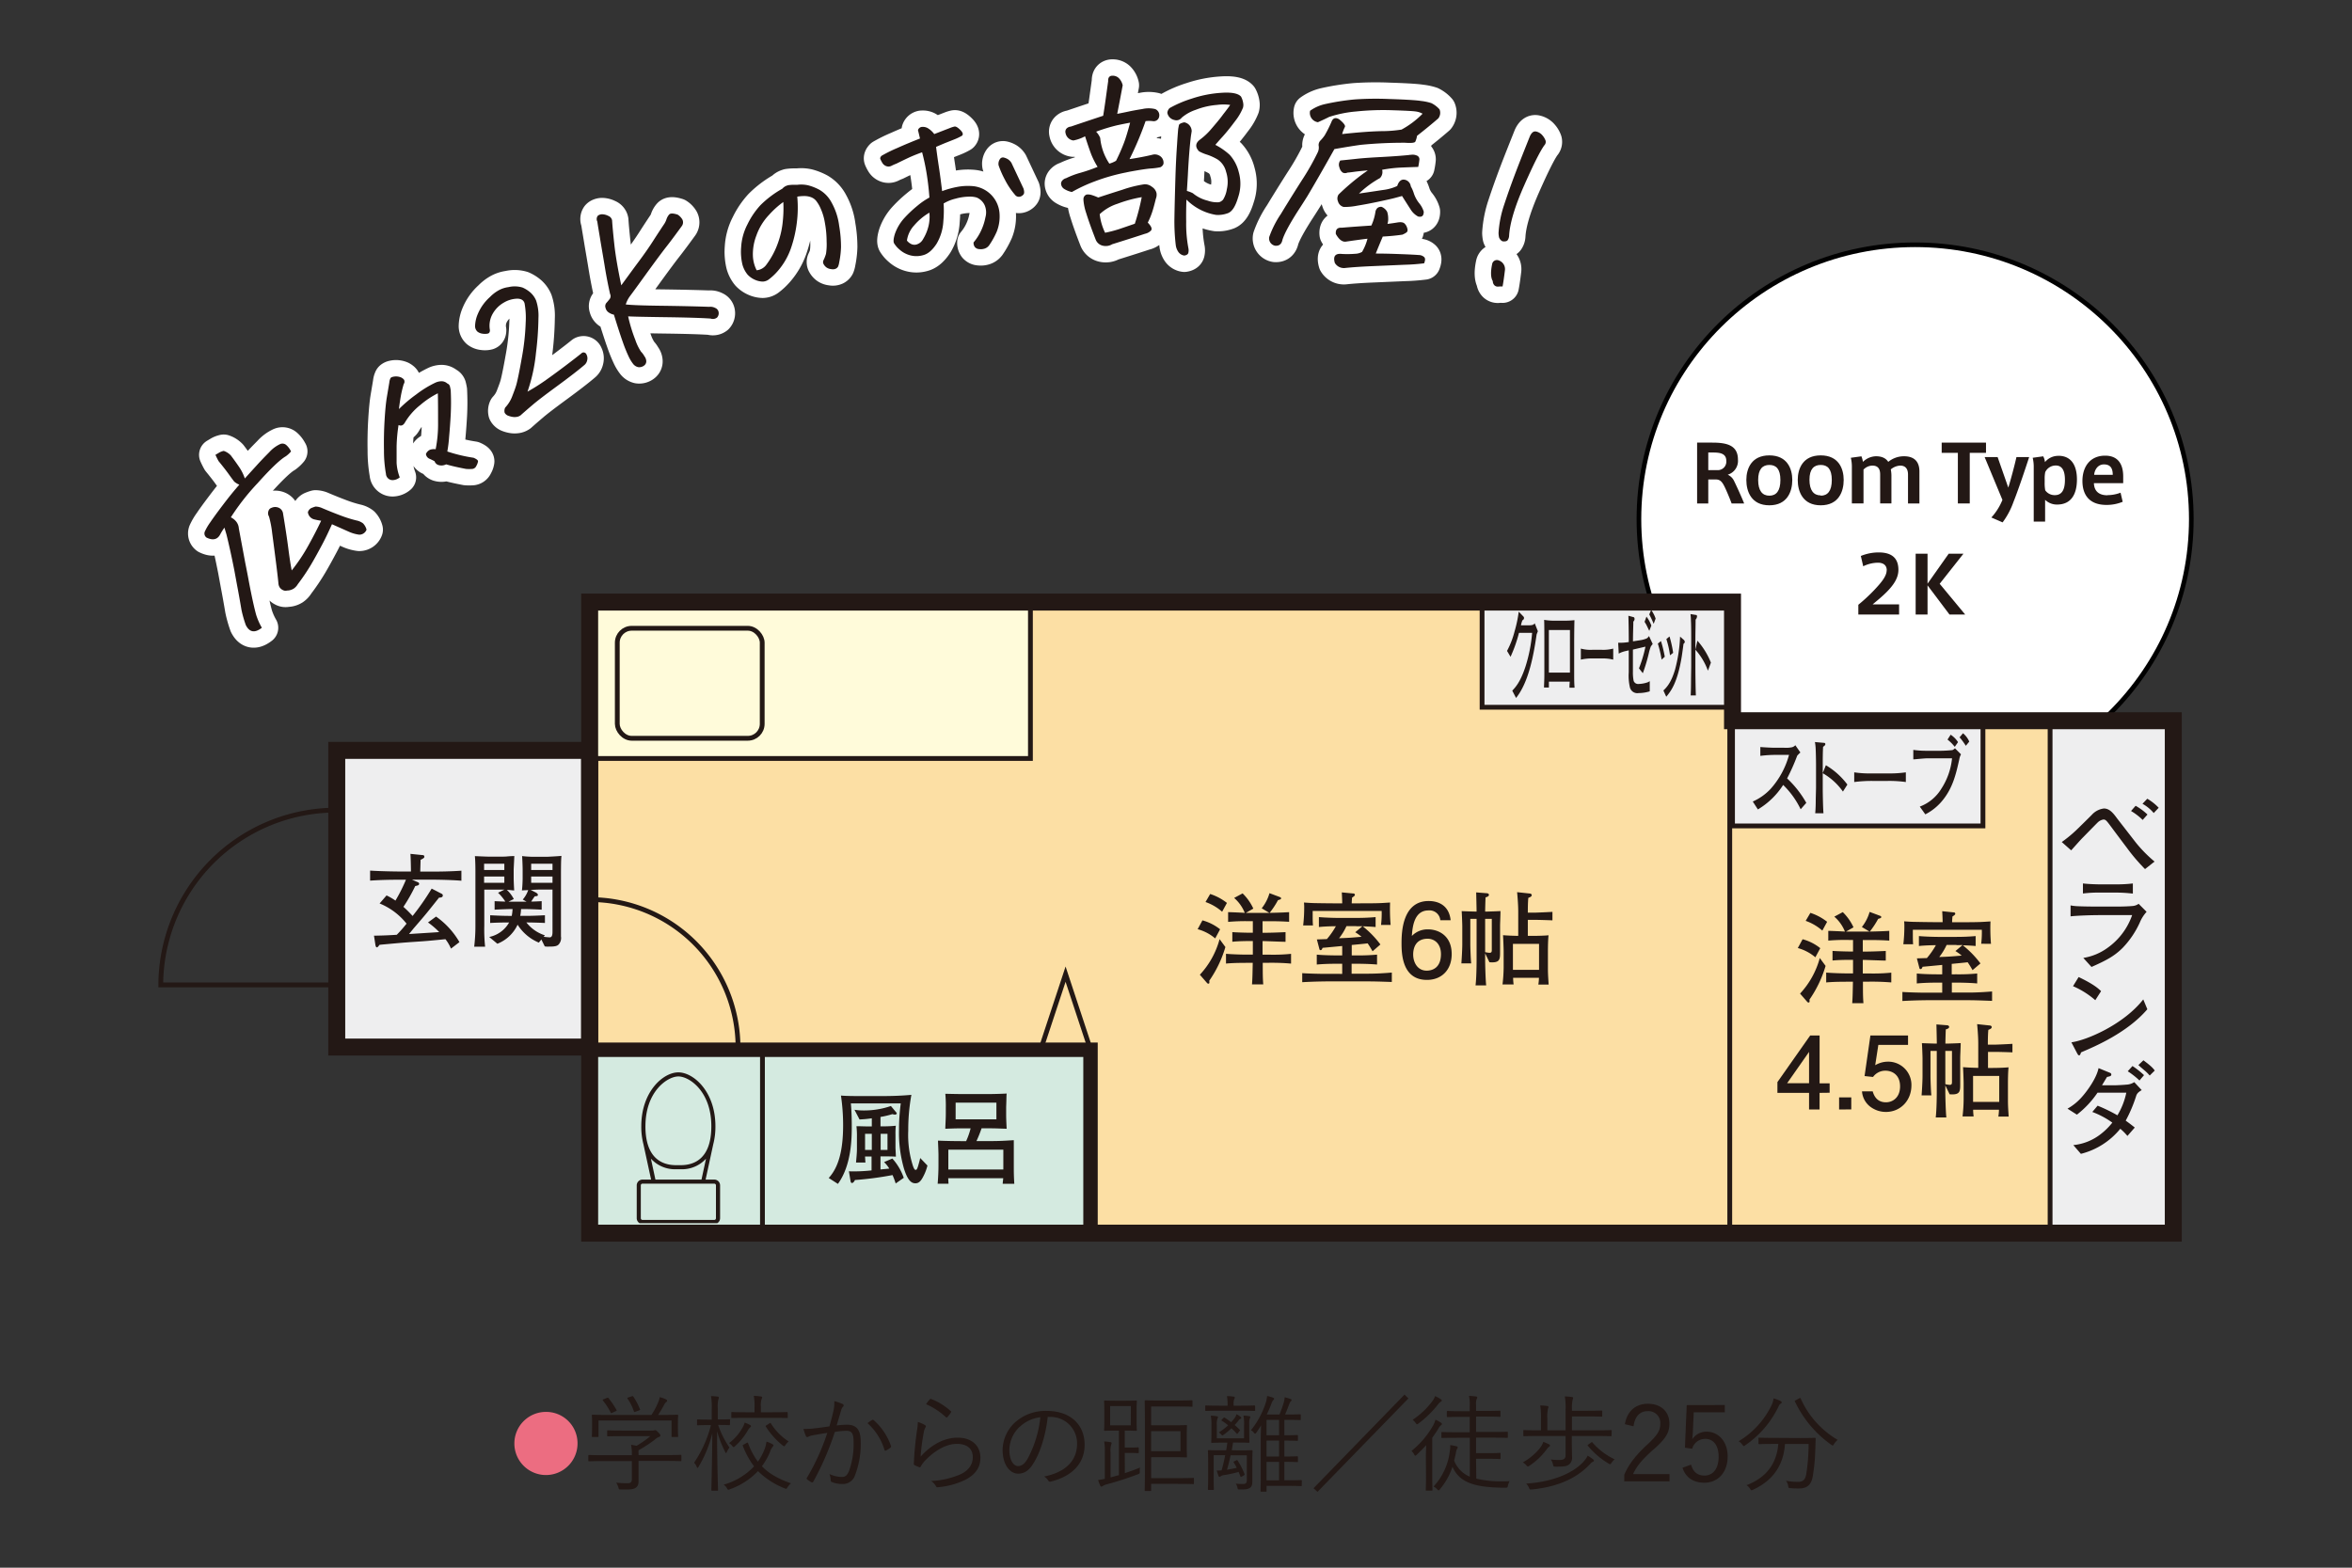 <svg id="レイヤー_1" data-name="レイヤー 1" xmlns="http://www.w3.org/2000/svg" viewBox="0 0 750 500"><rect x="0" y="0" width="750" height="500" fill="#333333" stroke="none"/><defs><style>.cls-1{fill:#231815;}.cls-11,.cls-2,.cls-7,.cls-9{fill:none;}.cls-2{stroke:#fff;stroke-linejoin:round;stroke-width:10.45px;}.cls-3{fill:#fff;stroke:#000;stroke-width:1.48px;}.cls-11,.cls-3,.cls-7,.cls-8,.cls-9{stroke-miterlimit:10;}.cls-4{fill:#fcdfa4;}.cls-5{fill:#d4eae0;}.cls-6,.cls-8{fill:#eeeeef;}.cls-11,.cls-7,.cls-8,.cls-9{stroke:#231815;}.cls-7{stroke-width:5.41px;}.cls-11,.cls-8{stroke-width:1.53px;}.cls-9{stroke-width:4.6px;}.cls-10{fill:#fffbda;}.cls-12{fill:#ec6d81;}</style></defs><path class="cls-1" d="M83.5,200.22q-3.39,2.64-5.13-.89A37.15,37.15,0,0,1,77,194.5q-.7-4.17-1.47-8.2-.41-2.25-.81-4.41c-.8-4.07-1.63-7.89-2.52-11.47l-.64-2.13a19.36,19.36,0,0,0-1.35,2.16c-.86,1.63-2.32,2-4.36,1a1.61,1.61,0,0,1-.57-1.84,17.49,17.49,0,0,1,1.75-3c.92-1.36,2.28-3.23,4.1-5.63s3.54-4.53,5.19-6.39a5.8,5.8,0,0,1-1.64-1c-.49-.63-1.08-1.43-1.78-2.41s-1.76-2.35-3.2-4.11c-.29-.51-.63-1.18-1-2l1.29-.77a5.1,5.1,0,0,1,1.35-.49,5.51,5.51,0,0,1,2.26,1.44Q75,147.1,76.29,149a14.63,14.63,0,0,1,1.78,3.6q2-2.22,3.82-4.21c1.18-1.32,2.54-2.72,4-4.19a10.64,10.64,0,0,1,3.46-2.57,1.84,1.84,0,0,1,2,.37,6.32,6.32,0,0,1,1.4,1.87l.07.1a9.34,9.34,0,0,1-1.67,1.55q-2.72,1.56-9,8.58A73.75,73.75,0,0,0,73.61,165a5.07,5.07,0,0,1,1.75,1.4,3.94,3.94,0,0,1,.8,2.14l2.07,11.1c.45,2.2.84,4.24,1.18,6.1q1.32,6.89,2.26,10.32A20.57,20.57,0,0,0,83.5,200.22Zm18.91-34.14a21.17,21.17,0,0,1-2.38-.47,2.69,2.69,0,0,1-1.85-2.24,2.21,2.21,0,0,1,1-1.29,11,11,0,0,1,1.44-.52,5.47,5.47,0,0,1,2.19.53q3.12,1.32,5.87,2.35a42.45,42.45,0,0,0,5,1.56,5.12,5.12,0,0,1,2.09.93,4.46,4.46,0,0,1,1.11,2,2.44,2.44,0,0,1-2.36,1.6,11.77,11.77,0,0,1-3.23-.92l-5.43-2.41c-1,2.22-2,4.37-3.12,6.47s-2.27,4.23-3.56,6.41a65.71,65.71,0,0,1-4.2,6.22,4.42,4.42,0,0,1-1.32,1.43,4.1,4.1,0,0,1-2.14.62,1.84,1.84,0,0,1-1.39-.19,2.43,2.43,0,0,1-1-.91,2.8,2.8,0,0,1-.35-1.21q-.24-2.85-2-16.11a32.07,32.07,0,0,0-1-5.19,2,2,0,0,1-.16-1.79,1.47,1.47,0,0,1,1-1A2.78,2.78,0,0,1,89,162a2.34,2.34,0,0,1,1.22,1.56q1.14,6.87,1.72,11.37t1.08,7a56.12,56.12,0,0,0,5.34-8Q100.76,169.6,102.41,166.08Z"/><path class="cls-1" d="M142.64,144a49.88,49.88,0,0,0,8.38,2c.95.41,1.42.79,1.41,1.13a3.92,3.92,0,0,1-.52,1.43,1.6,1.6,0,0,1-1.25,1,13.51,13.51,0,0,1-2.06,0c-2.67-.51-4.79-1-6.34-1.46a3.29,3.29,0,0,1-2.51.2,1.9,1.9,0,0,1-1.17-1.19c-.59-.32-1.15-.59-1.7-.83a1.89,1.89,0,0,1-1.06-1.48,2.58,2.58,0,0,1,1.29-1.35,4.1,4.1,0,0,1,1.81-.17,40.88,40.88,0,0,0,.77-8.48c0-3.48,0-6.6-.07-9.36a27.15,27.15,0,0,0-5.53,3.68,20.4,20.4,0,0,0-4.92,5.55c-.54,1-1.24,1.29-2.08.89a49.77,49.77,0,0,0-.62,6.81c0,2.14,0,3.9,0,5.29a15.56,15.56,0,0,0,1,4.59,3.66,3.66,0,0,1-2.24.88,2.06,2.06,0,0,1-1.59-.67,2.09,2.09,0,0,1-.57-1.33,42.34,42.34,0,0,1-.63-7.51q-.09-4.83.2-9.63t.72-7.33c.29-1.7.55-3.27.79-4.7a3.69,3.69,0,0,1,.31-1.21.51.51,0,0,1,.24-.32,1.53,1.53,0,0,1,.6-.25,4.18,4.18,0,0,1,2.66.23c.62.34,1,.71,1,1.11a1.17,1.17,0,0,1-.22.95,35.74,35.74,0,0,0-.95,4c-.24,1.39-.43,2.72-.58,4a44.11,44.11,0,0,1,5.51-4.66,33.85,33.85,0,0,1,6.12-3.77,5,5,0,0,1,1.81-.44,2.75,2.75,0,0,1,2,.72,1.3,1.3,0,0,1,.8.83c.09.35.18.77.27,1.27a77.43,77.43,0,0,1,0,7.92c-.14,2.57-.32,4.91-.51,7A41.83,41.83,0,0,1,142.64,144Z"/><path class="cls-1" d="M168.21,124.91a60.83,60.83,0,0,0,5.4-3.37q2.85-2,6.67-4.88c2.56-1.94,4.33-3.31,5.32-4.13a1,1,0,0,1,1.43.56,2.54,2.54,0,0,1,.2,1.85,2.6,2.6,0,0,1-.79,1.4q-2.88,2.47-8.73,6.76t-7.83,6q-2,1.69-3.91,3.39a2.86,2.86,0,0,1-1.3.49,4.24,4.24,0,0,1-1.42-.05,7.06,7.06,0,0,1-1.33-.39,2.11,2.11,0,0,1-1-.91,2.44,2.44,0,0,1,.16-1.62,10.92,10.92,0,0,0,2.25-3.6c.51-1.34,1-2.57,1.32-3.71s.94-4,1.72-8.45a75.07,75.07,0,0,0,1.26-11.39,25.57,25.57,0,0,0-.36-6.13q-.44-1.5-2.43-1.47a8.89,8.89,0,0,0-4.18,1.25,9.47,9.47,0,0,0-3.54,3.54,7.67,7.67,0,0,0-.89,5.25c0,.58-.2.94-.59,1.07a4.18,4.18,0,0,1-1.64.07,3.32,3.32,0,0,1-1.74-.66,2.39,2.39,0,0,1-.77-1.82,10.54,10.54,0,0,1,.89-3.86,15,15,0,0,1,3.84-5.35,11.93,11.93,0,0,1,2.52-2,8.9,8.9,0,0,1,3.41-1.18,8.59,8.59,0,0,1,4.48.14,9.91,9.91,0,0,1,2.5,1.58,7.13,7.13,0,0,1,1.82,2.55,15.08,15.08,0,0,1,.75,5.53,99.37,99.37,0,0,1-.79,11.2A53.49,53.49,0,0,1,168.21,124.91Z"/><path class="cls-1" d="M205.48,113.61a2.75,2.75,0,0,1,.58,1.36,1.64,1.64,0,0,1-.58,1.55,2.53,2.53,0,0,1-2,.57,2.82,2.82,0,0,1-1.5-.91,12.26,12.26,0,0,1-1.54-2.52,47.25,47.25,0,0,1-1.84-4.56c-.75-2.11-1.69-5-2.84-8.74a4.29,4.29,0,0,1-1.5-.6,2.41,2.41,0,0,1-1.16-1.55,1.64,1.64,0,0,1,.23-1.56,13.61,13.61,0,0,0,.88-1.05,1.59,1.59,0,0,0,.32-1.87q-1-4.47-1.74-9.07c-.5-3.07-1-5.84-1.4-8.32s-.74-4.36-.92-5.67a1.75,1.75,0,0,1,.09-1.77,1.46,1.46,0,0,1,.53-.37,2.4,2.4,0,0,1,.89-.19,4.57,4.57,0,0,1,2,.52,1.91,1.91,0,0,1,1.2,1.42q.18,2.82.73,7.83T198.11,91c2-2.74,3.88-5.32,5.66-7.71s3.28-4.55,4.5-6.46,2.41-3.72,3.57-5.45a6.42,6.42,0,0,0,.7-1.49,4.28,4.28,0,0,1,.81-1.44c.38-.47,1.29-.46,2.73,0a4.57,4.57,0,0,1,1.5,1.54,2,2,0,0,1-.13,2.06q-3.07,4.23-5,6.69t-6.27,8.44q-4.33,6-5.26,7.22a8.86,8.86,0,0,0-1.38,2.7q2.65.31,11.3.42t15.3.34a3.33,3.33,0,0,1,1.94.36,1.74,1.74,0,0,1,1.09,1.48,2,2,0,0,1-.53,1.59,2.15,2.15,0,0,1-2.05.31q-4.38-.3-14.4-.44t-11.89-.26a49.4,49.4,0,0,0,2.3,7.53,16,16,0,0,0,1.82,3.75A6.14,6.14,0,0,1,205.48,113.61Z"/><path class="cls-1" d="M254.23,62.72a38.07,38.07,0,0,1-.17,8.53,39.48,39.48,0,0,1-1.92,8.14A22.18,22.18,0,0,1,248,86.45a18.68,18.68,0,0,1-2.8,2.64,3.42,3.42,0,0,1-2,.72,6.52,6.52,0,0,1-2.34-.52,7.05,7.05,0,0,1-2.46-1.69,8.63,8.63,0,0,1-1.66-3.23,17.74,17.74,0,0,1-.4-5.6,18,18,0,0,1,2-7.2,25.26,25.26,0,0,1,4.12-6.1,31.9,31.9,0,0,1,7-5.28,3.39,3.39,0,0,1,1.48-1l.36-.12a15.41,15.41,0,0,1,1.65-.14c.42,0,.88,0,1.37,0a10.07,10.07,0,0,1,3.4.18,16.35,16.35,0,0,1,3.61,1.44,10.22,10.22,0,0,1,3.87,4.1A20.38,20.38,0,0,1,267.59,72a39.86,39.86,0,0,1,.59,6.76,28,28,0,0,1-.58,4.93,5.93,5.93,0,0,1-.34,1.3,1.6,1.6,0,0,1-.73.7,2.28,2.28,0,0,1-1.46.14,3.11,3.11,0,0,1-1.55-.55,3.25,3.25,0,0,1-.87-1,1.34,1.34,0,0,1-.08-1.23,12.73,12.73,0,0,0,.82-2.09,19.4,19.4,0,0,0,.2-3.94,33,33,0,0,0-.56-6,18.14,18.14,0,0,0-1.35-4.53A10.92,10.92,0,0,0,260.21,64a3.94,3.94,0,0,0-1.68-1.14,6.12,6.12,0,0,0-2.14-.33A12.17,12.17,0,0,0,254.23,62.72ZM241.28,86.2a4.33,4.33,0,0,0,3.18-1.89A25.81,25.81,0,0,0,248,77.69a28,28,0,0,0,1.64-7.39,38.35,38.35,0,0,0,.14-5.87,28.2,28.2,0,0,0-4.58,4.13,18.34,18.34,0,0,0-4,6.54,16.53,16.53,0,0,0-1.12,6.43A11.14,11.14,0,0,0,241.28,86.2Z"/><path class="cls-1" d="M296.37,63q-.28-3.85-.85-7.43t-1.48-7q-2.54.91-4.37,1.77t-3.84,1.86a14.14,14.14,0,0,0-1.55.68,2.05,2.05,0,0,1-1.66.11,2.4,2.4,0,0,1-1.3-1.1,8.41,8.41,0,0,1-.61-1.2c-.09-.26,0-.59.39-1a45.14,45.14,0,0,1,5.08-2.51c2.54-1.14,4.93-2.12,7.18-3-.23-1-.44-1.88-.64-2.7a1.52,1.52,0,0,1,1.16-1l.12,0a3.15,3.15,0,0,1,1.81.37,7.12,7.12,0,0,1,2.1,1.91l5.17-2a8.64,8.64,0,0,1,1.25-.39c.43-.11,1.06.25,1.88,1.06s1,1.42.57,1.84a17.36,17.36,0,0,1-2.22,1.09l-2.52,1c-1,.39-2.16.89-3.55,1.49q.38,3,.88,6.27t1.05,7.84a28.8,28.8,0,0,1,4.9-1.36,18.14,18.14,0,0,1,5.25-.2,9.38,9.38,0,0,1,8.12,8.25,13.1,13.1,0,0,1-.84,6.21,26,26,0,0,1-2.46,4.42,2.94,2.94,0,0,1-1.38,1,4,4,0,0,1-1.78.17,1.92,1.92,0,0,1-1.38-.67,2.2,2.2,0,0,1-.4-1.46,16.75,16.75,0,0,0,2.46-3.89,17.77,17.77,0,0,0,1.32-4.12,5.82,5.82,0,0,0-.22-3.8A4.86,4.86,0,0,0,311.44,63a7.53,7.53,0,0,0-2.47-.28,16.88,16.88,0,0,0-4.27.64,13.38,13.38,0,0,0-3.8,1.54,37.47,37.47,0,0,1-.09,5.68,15.7,15.7,0,0,1-2.15,7.15c-1.29,2-2.72,3.25-4.28,3.65a7.71,7.71,0,0,1-4.32,0,8.24,8.24,0,0,1-3.24-1.8,8.38,8.38,0,0,1-1.73-2c-.27-.52-.18-1.51.28-3a14.73,14.73,0,0,1,3.08-5.12,39,39,0,0,1,4.08-3.83A22.7,22.7,0,0,1,296.37,63ZM289.2,76.73a3.88,3.88,0,0,0,1.4,1.12,2.4,2.4,0,0,0,2,0,3.35,3.35,0,0,0,1.74-1.57,14.48,14.48,0,0,0,1.73-4.14,12.69,12.69,0,0,0,.29-4.31,18.79,18.79,0,0,0-4.87,4.08A8.93,8.93,0,0,0,289.2,76.73Zm34.46-14.6a24.43,24.43,0,0,1-3.23-4.84,31.15,31.15,0,0,1-2-4.56,2.64,2.64,0,0,1,.55-2.15,1.14,1.14,0,0,1,1.11-.33,4.73,4.73,0,0,1,1.25.5,3.59,3.59,0,0,1,1.2,1.22c1.27,2.71,2.56,5.44,3.84,8.18.26.9.27,1.51,0,1.85a2,2,0,0,1-1.18.74A1.52,1.52,0,0,1,323.66,62.13Z"/><path class="cls-1" d="M341.8,61.24a7.46,7.46,0,0,1-2.48-1,2.12,2.12,0,0,1-.91-1.25,1.44,1.44,0,0,1,.29-1.36,2.35,2.35,0,0,1,1.26-.8,26.23,26.23,0,0,1,4.56-1.72A52.39,52.39,0,0,0,350,53.22a25.19,25.19,0,0,1-2-3.92q-.66-1.69-2-5.83a13.06,13.06,0,0,1-3.72,1.33,2.9,2.9,0,0,1-2.51-2.41A1.5,1.5,0,0,1,340.1,41a2.08,2.08,0,0,1,1.35-.62q5.3-1.8,10.33-3.46.41-2.52.8-5.33t.79-5.71c-.06-1.05.33-1.63,1.18-1.73h.25a2.77,2.77,0,0,1,1.92.72A4.6,4.6,0,0,1,358,27.21q-.81,4.35-1.74,9.1c1.47-.28,2.73-.54,3.79-.77s2.45-.48,4.2-.76a9,9,0,0,1,4.09,0,2.1,2.1,0,0,1,1.3,2.37,1.76,1.76,0,0,1-2.06,1.48,9.2,9.2,0,0,0-2.28,0,103.31,103.31,0,0,1-5.12,12.12q4.17-.64,7.26-1.39a2.87,2.87,0,0,1,2,.15A2.58,2.58,0,0,1,371,52.28a1.83,1.83,0,0,1-1,1.06,21.23,21.23,0,0,1-3.06.4q-2,.16-6.2.93c-.54.09-1.11.21-1.7.34a61.87,61.87,0,0,0-10,2.86A50.1,50.1,0,0,0,341.8,61.24Zm18.57-22.11c-1.05.18-2.38.45-4,.79A57.12,57.12,0,0,0,349.53,42a6.4,6.4,0,0,1,1.3,2,17.75,17.75,0,0,0,2.92,8.19,8.58,8.58,0,0,0,2.14-.92,60.86,60.86,0,0,0,2.53-5.74C359,44,359.66,41.82,360.37,39.13ZM350.2,63q2.78-.93,7.75-2.5a38.39,38.39,0,0,1,7-1.73,3.63,3.63,0,0,1,2.42.84,3.26,3.26,0,0,1,1.4,1.9,3.36,3.36,0,0,1-.19,1.86c-.52,2.11-.95,3.67-1.32,4.68A23.84,23.84,0,0,1,366,71c1.15,1.19,1.49,2,1,2.56a3.74,3.74,0,0,1-1.89,1q-2.58.87-10.46,3.34a4,4,0,0,1-3,.46,3.16,3.16,0,0,1-2.26-1.94q-2-5.13-3-8.39a17.13,17.13,0,0,1-.9-4.2v-.44a1.52,1.52,0,0,1,1-1.34,3.81,3.81,0,0,1,1.65.16A17.51,17.51,0,0,1,350.2,63Zm2.21,11.23a40.55,40.55,0,0,0,4.29-1.11q1.71-.57,5.17-1.77a69.35,69.35,0,0,0,2.2-8.47A42,42,0,0,0,356.31,65a14.9,14.9,0,0,0-5.64,3.31A18.09,18.09,0,0,0,352.41,74.27ZM387.55,46.2a21.44,21.44,0,0,1,4.55,3.16A12.58,12.58,0,0,1,395,54.85a13.48,13.48,0,0,1-.21,8.15c-.89,3-2,4.65-3.47,5.07a9,9,0,0,1-3.54.47,16.92,16.92,0,0,1-5.67-2,17.39,17.39,0,0,1-3.79-2.89c-.08,2.69-.11,5-.07,7.06a41.24,41.24,0,0,0,.71,8.48,3.35,3.35,0,0,1,0,1.32c-.07.55-.51.87-1.31,1a2.78,2.78,0,0,1-1.92-1.19,5,5,0,0,1-.8-2.1,64.56,64.56,0,0,1-.43-8.84q.07-4.5.32-12.88.17-5.53.52-10.46c.1-1.67.22-3.31.36-4.91.08-.42.15-.82.23-1.2s.65-.69,1.7-.92A2.9,2.9,0,0,1,380,41.86c-.08.47-.15,1-.23,1.45q-.61,4.94-1,12.74c-.1,1.72-.2,3.34-.3,4.85a9.55,9.55,0,0,1,1.91.73A11.8,11.8,0,0,0,385.1,64a9,9,0,0,0,3.62.5,2.71,2.71,0,0,0,1.28-.81,8.64,8.64,0,0,0,1.21-3.33,10.3,10.3,0,0,0-.25-5.6,6.57,6.57,0,0,0-2.66-3.88,17.4,17.4,0,0,0-3.67-1.64,13,13,0,0,1-2.3-1q-1.87-2,.25-3.66a21.46,21.46,0,0,0,3.62-3.39c1-1.16,1.93-2.26,2.79-3.33.37-.46.72-.93,1.06-1.4,1.2-1.53,1.94-2.53,2.23-3a15.6,15.6,0,0,0-4.19,0,23.61,23.61,0,0,0-6.81,1.57,13.38,13.38,0,0,0-4.46,2.5,2.1,2.1,0,0,1-2.33.74A2.86,2.86,0,0,1,372.24,36a2.33,2.33,0,0,1,.73-1.53,36.34,36.34,0,0,1,7-3,37.25,37.25,0,0,1,9.48-1.87c3.28-.23,5.39.18,6.29,1.21a6.37,6.37,0,0,1,.74,2.56,3.59,3.59,0,0,1-.11.95,17.17,17.17,0,0,1-2.56,4.36q-2,2.72-3.94,4.89C388.56,45,387.8,45.9,387.55,46.2Z"/><path class="cls-1" d="M424.55,38.92c.48-1.29,1.31-1.57,2.49-.87,1.45,1.18,2.06,2,1.8,2.47a12.75,12.75,0,0,0-.86,2.24q7.22-.8,12.31-.93a41.49,41.49,0,0,0,6.63-.5,28.42,28.42,0,0,0,6.71-5.06,6,6,0,0,0-2.14-.71q-1.31-.21-7.43-.4a84,84,0,0,0-11.59.39,37.86,37.86,0,0,0-8.65,1.75c-1.05.54-2.24,1.09-3.56,1.68a3,3,0,0,1-2.5-3.65,13,13,0,0,1,4.64-2.1A75.45,75.45,0,0,1,432,31.71a98.77,98.77,0,0,1,11-.13c4.49.14,7.65.32,9.45.52l.81.11a16.62,16.62,0,0,1,3.17.68,8.47,8.47,0,0,1,2.61,2,2.92,2.92,0,0,1-.4,2.87c-1.85,1.61-4.1,3.46-6.78,5.56a6.89,6.89,0,0,1-.55,1.86c-.2.38-1.29.49-3.27.35a140.17,140.17,0,0,0-14.1.66c-2.39.33-5.2.79-8.43,1.36q-5.12,9.15-8.61,15-1.65,2.64-2.95,4.62-4.08,6.38-5,9.3c-.28,1.4-1.05,2-2.31,1.91a2.37,2.37,0,0,1-1.91-2.8,32.21,32.21,0,0,1,3.7-7.31c.61-1,1.24-2.06,1.9-3.11q2.24-3.64,4.77-7.61a78.17,78.17,0,0,0,5.07-8.91,3.5,3.5,0,0,0,.31-2.25,2.09,2.09,0,0,1,.64-1.63,12,12,0,0,0,1.32-1.63A40,40,0,0,0,424.55,38.92Zm27.69,14.32c-2,.06-3.9.13-5.66.21a44,44,0,0,0-5.85.7,2.73,2.73,0,0,1-.69,2.64,32.35,32.35,0,0,0-6.69,4.94c4-.57,6.68-1,8.19-1.21a14.86,14.86,0,0,0,4-1.2c.51-1.54,1.31-2.2,2.39-2a2.42,2.42,0,0,1,1.94,2.11,11,11,0,0,1,1,2.33,10,10,0,0,0,1.63,3A7.71,7.71,0,0,1,454,67.51c0,1.32-.58,1.83-1.81,1.54a6.35,6.35,0,0,1-2.43-2.34c-.7-1.08-1.6-2.49-2.68-4.2l-2.16.59c-.82.23-2.51.61-5.08,1.16s-4.92,1-7,1.33a20.9,20.9,0,0,1-4.37.42,2.51,2.51,0,0,1-1.81-1.77,2.34,2.34,0,0,1,.18-2.2,74.23,74.23,0,0,1,8.11-6.84c.43-.28.83-.57,1.21-.86-1.9.17-3.35.32-4.35.46s-1.72.23-2.14.25a1.77,1.77,0,0,1-1.5,0,2.81,2.81,0,0,1-1.06-1.67,2.24,2.24,0,0,1,.28-2.19c1.64-.16,3.4-.34,5.29-.55s4.64-.4,8.3-.59c3.3-.18,6-.38,8.2-.6a5.16,5.16,0,0,1,.78-.08,3.28,3.28,0,0,1,1.76.21,1.27,1.27,0,0,1,.88,1.45A19.35,19.35,0,0,1,452.24,53.24Zm-9.81,18.17c.86-.1,1.93-.25,3.2-.46s2,0,2.39.49a3.21,3.21,0,0,1,.73,1.4,1.38,1.38,0,0,1,0,1c-.12.26-.63.59-1.54,1-1.95.29-4.05.49-6.28.61q-1.44,3.42-2.23,5.42c3.11,0,5.85.1,8.23.19s4.21.18,5.52.28a2.57,2.57,0,0,1,1.67.64c.4.37.4,1,0,2a61.47,61.47,0,0,1-6.17.46l-10,.43c-3.67.15-6.73.36-9.2.62a3.35,3.35,0,0,1-3.1-1.63q-.94-3.24,2.32-2.86a32.32,32.32,0,0,0,4.2-.06,4.71,4.71,0,0,0,2.16-.6,16.3,16.3,0,0,0,1.73-4.21c-2.13.26-4.38.57-6.78.92q-1.77.33-3.31-2.42c-.14-1.42.49-2.1,1.89-2,2.88-.25,6-.47,9.43-.69a16.08,16.08,0,0,0,1.3-4.34,2.13,2.13,0,0,1,.69-1.3,1.86,1.86,0,0,1,1.26-.33,3.49,3.49,0,0,1,1.8,1.6,6.63,6.63,0,0,1,.32,2A4.94,4.94,0,0,1,442.43,71.41Z"/><path class="cls-1" d="M492.44,46.36q-2,2.78-6.44,12.83t-4.78,16a2.71,2.71,0,0,1-.46,1.41q-.39.52-1.65.36a2.21,2.21,0,0,1-1.1-1.26,8.43,8.43,0,0,1-.16-1.37,34.51,34.51,0,0,1,1.76-8.93c1.05-3.18,2.29-6.7,3.75-10.54s3-7.65,4.5-11.43c.55-1.17,1.2-1.66,2-1.48a3.61,3.61,0,0,1,2,1.24,5.22,5.22,0,0,1,1,1.7A1.57,1.57,0,0,1,492.44,46.36Zm-13.31,45a12.39,12.39,0,0,0-1.44.05,1.52,1.52,0,0,1-1.12-.39,1.84,1.84,0,0,1-.55-1.36q-1-1.65-.21-5.42A1.54,1.54,0,0,1,478,83.09a2.91,2.91,0,0,1,1.9,3C479.62,88.41,479.37,90.18,479.13,91.38Z"/><path class="cls-2" d="M83.5,200.22q-3.39,2.64-5.13-.89A37.15,37.15,0,0,1,77,194.5q-.7-4.17-1.47-8.2-.41-2.25-.81-4.41c-.8-4.07-1.63-7.89-2.52-11.47l-.64-2.13a19.36,19.36,0,0,0-1.35,2.16c-.86,1.63-2.32,2-4.36,1a1.61,1.61,0,0,1-.57-1.84,17.49,17.49,0,0,1,1.75-3c.92-1.36,2.28-3.23,4.1-5.63s3.54-4.53,5.19-6.39a5.8,5.8,0,0,1-1.64-1c-.49-.63-1.08-1.43-1.78-2.41s-1.76-2.35-3.2-4.11c-.29-.51-.63-1.18-1-2l1.29-.77a5.1,5.1,0,0,1,1.35-.49,5.51,5.51,0,0,1,2.26,1.44Q75,147.1,76.29,149a14.63,14.63,0,0,1,1.78,3.6q2-2.22,3.82-4.21c1.18-1.32,2.54-2.72,4-4.19a10.64,10.64,0,0,1,3.46-2.57,1.84,1.84,0,0,1,2,.37,6.32,6.32,0,0,1,1.4,1.87l.07.1a9.34,9.34,0,0,1-1.67,1.55q-2.72,1.56-9,8.58A73.75,73.75,0,0,0,73.61,165a5.07,5.07,0,0,1,1.75,1.4,3.94,3.94,0,0,1,.8,2.14l2.07,11.1c.45,2.2.84,4.24,1.18,6.1q1.32,6.89,2.26,10.32A20.57,20.57,0,0,0,83.5,200.22Zm18.91-34.14a21.17,21.17,0,0,1-2.38-.47,2.69,2.69,0,0,1-1.85-2.24,2.21,2.21,0,0,1,1-1.29,11,11,0,0,1,1.44-.52,5.47,5.47,0,0,1,2.19.53q3.12,1.32,5.87,2.35a42.45,42.45,0,0,0,5,1.56,5.12,5.12,0,0,1,2.09.93,4.46,4.46,0,0,1,1.11,2,2.44,2.44,0,0,1-2.36,1.6,11.77,11.77,0,0,1-3.23-.92l-5.43-2.41c-1,2.22-2,4.37-3.12,6.47s-2.27,4.23-3.56,6.41a65.71,65.71,0,0,1-4.2,6.22,4.42,4.42,0,0,1-1.32,1.43,4.1,4.1,0,0,1-2.14.62,1.84,1.84,0,0,1-1.39-.19,2.43,2.43,0,0,1-1-.91,2.8,2.8,0,0,1-.35-1.21q-.24-2.85-2-16.11a32.07,32.07,0,0,0-1-5.19,2,2,0,0,1-.16-1.79,1.47,1.47,0,0,1,1-1A2.78,2.78,0,0,1,89,162a2.34,2.34,0,0,1,1.22,1.56q1.14,6.87,1.72,11.37t1.08,7a56.12,56.12,0,0,0,5.34-8Q100.76,169.6,102.41,166.08Z"/><path class="cls-2" d="M142.64,144a49.88,49.88,0,0,0,8.38,2c.95.41,1.42.79,1.41,1.13a3.92,3.92,0,0,1-.52,1.43,1.6,1.6,0,0,1-1.25,1,13.51,13.51,0,0,1-2.06,0c-2.67-.51-4.79-1-6.34-1.46a3.29,3.29,0,0,1-2.51.2,1.9,1.9,0,0,1-1.17-1.19c-.59-.32-1.15-.59-1.7-.83a1.89,1.89,0,0,1-1.06-1.48,2.58,2.58,0,0,1,1.29-1.35,4.1,4.1,0,0,1,1.81-.17,40.88,40.88,0,0,0,.77-8.48c0-3.48,0-6.6-.07-9.36a27.15,27.15,0,0,0-5.53,3.68,20.4,20.4,0,0,0-4.92,5.55c-.54,1-1.24,1.29-2.08.89a49.77,49.77,0,0,0-.62,6.81c0,2.14,0,3.9,0,5.29a15.56,15.56,0,0,0,1,4.59,3.66,3.66,0,0,1-2.24.88,2.06,2.06,0,0,1-1.59-.67,2.09,2.09,0,0,1-.57-1.33,42.34,42.34,0,0,1-.63-7.51q-.09-4.83.2-9.63t.72-7.33c.29-1.7.55-3.27.79-4.7a3.69,3.69,0,0,1,.31-1.21.51.51,0,0,1,.24-.32,1.53,1.53,0,0,1,.6-.25,4.18,4.18,0,0,1,2.66.23c.62.34,1,.71,1,1.11a1.17,1.17,0,0,1-.22.95,35.74,35.74,0,0,0-.95,4c-.24,1.39-.43,2.72-.58,4a44.11,44.11,0,0,1,5.51-4.66,33.85,33.85,0,0,1,6.12-3.77,5,5,0,0,1,1.81-.44,2.75,2.75,0,0,1,2,.72,1.3,1.3,0,0,1,.8.83c.09.35.18.77.27,1.27a77.43,77.43,0,0,1,0,7.92c-.14,2.57-.32,4.91-.51,7A41.83,41.83,0,0,1,142.64,144Z"/><path class="cls-2" d="M168.21,124.91a60.83,60.83,0,0,0,5.4-3.37q2.85-2,6.67-4.88c2.56-1.94,4.33-3.31,5.32-4.13a1,1,0,0,1,1.43.56,2.54,2.54,0,0,1,.2,1.85,2.6,2.6,0,0,1-.79,1.4q-2.88,2.47-8.73,6.76t-7.83,6q-2,1.69-3.91,3.39a2.86,2.86,0,0,1-1.3.49,4.24,4.24,0,0,1-1.42-.05,7.06,7.06,0,0,1-1.33-.39,2.11,2.11,0,0,1-1-.91,2.44,2.44,0,0,1,.16-1.62,10.92,10.92,0,0,0,2.25-3.6c.51-1.34,1-2.57,1.32-3.71s.94-4,1.72-8.45a75.07,75.07,0,0,0,1.26-11.39,25.57,25.57,0,0,0-.36-6.13q-.44-1.5-2.43-1.47a8.89,8.89,0,0,0-4.18,1.25,9.47,9.47,0,0,0-3.54,3.54,7.67,7.67,0,0,0-.89,5.25c0,.58-.2.94-.59,1.07a4.18,4.18,0,0,1-1.64.07,3.32,3.32,0,0,1-1.74-.66,2.39,2.39,0,0,1-.77-1.82,10.54,10.54,0,0,1,.89-3.86,15,15,0,0,1,3.84-5.35,11.93,11.93,0,0,1,2.52-2,8.9,8.9,0,0,1,3.41-1.18,8.59,8.59,0,0,1,4.48.14,9.91,9.91,0,0,1,2.5,1.58,7.13,7.13,0,0,1,1.82,2.55,15.08,15.08,0,0,1,.75,5.53,99.37,99.37,0,0,1-.79,11.2A53.49,53.49,0,0,1,168.21,124.91Z"/><path class="cls-2" d="M205.48,113.61a2.75,2.75,0,0,1,.58,1.36,1.64,1.64,0,0,1-.58,1.55,2.53,2.53,0,0,1-2,.57,2.82,2.82,0,0,1-1.5-.91,12.26,12.26,0,0,1-1.54-2.52,47.25,47.25,0,0,1-1.84-4.56c-.75-2.11-1.69-5-2.84-8.74a4.29,4.29,0,0,1-1.5-.6,2.41,2.41,0,0,1-1.16-1.55,1.64,1.64,0,0,1,.23-1.56,13.61,13.61,0,0,0,.88-1.05,1.59,1.59,0,0,0,.32-1.87q-1-4.47-1.74-9.07c-.5-3.07-1-5.84-1.4-8.32s-.74-4.36-.92-5.67a1.75,1.75,0,0,1,.09-1.77,1.46,1.46,0,0,1,.53-.37,2.4,2.4,0,0,1,.89-.19,4.57,4.57,0,0,1,2,.52,1.91,1.91,0,0,1,1.2,1.42q.18,2.82.73,7.83T198.11,91c2-2.74,3.88-5.32,5.66-7.71s3.28-4.55,4.5-6.46,2.41-3.72,3.57-5.45a6.42,6.42,0,0,0,.7-1.49,4.28,4.28,0,0,1,.81-1.44c.38-.47,1.29-.46,2.73,0a4.57,4.57,0,0,1,1.5,1.54,2,2,0,0,1-.13,2.06q-3.07,4.23-5,6.69t-6.27,8.44q-4.33,6-5.26,7.22a8.86,8.86,0,0,0-1.38,2.7q2.65.31,11.3.42t15.3.34a3.33,3.33,0,0,1,1.94.36,1.74,1.74,0,0,1,1.09,1.48,2,2,0,0,1-.53,1.59,2.15,2.15,0,0,1-2.05.31q-4.38-.3-14.4-.44t-11.89-.26a49.4,49.4,0,0,0,2.3,7.53,16,16,0,0,0,1.82,3.75A6.14,6.14,0,0,1,205.48,113.61Z"/><path class="cls-2" d="M254.23,62.72a38.07,38.07,0,0,1-.17,8.53,39.48,39.48,0,0,1-1.92,8.14A22.18,22.18,0,0,1,248,86.45a18.68,18.68,0,0,1-2.8,2.64,3.42,3.42,0,0,1-2,.72,6.52,6.52,0,0,1-2.34-.52,7.05,7.05,0,0,1-2.46-1.69,8.63,8.63,0,0,1-1.66-3.23,17.74,17.74,0,0,1-.4-5.6,18,18,0,0,1,2-7.2,25.26,25.26,0,0,1,4.12-6.1,31.9,31.9,0,0,1,7-5.28,3.39,3.39,0,0,1,1.48-1l.36-.12a15.41,15.41,0,0,1,1.65-.14c.42,0,.88,0,1.37,0a10.07,10.07,0,0,1,3.4.18,16.35,16.35,0,0,1,3.61,1.44,10.22,10.22,0,0,1,3.87,4.1A20.38,20.38,0,0,1,267.59,72a39.86,39.86,0,0,1,.59,6.76,28,28,0,0,1-.58,4.93,5.93,5.93,0,0,1-.34,1.3,1.6,1.6,0,0,1-.73.7,2.28,2.28,0,0,1-1.46.14,3.11,3.11,0,0,1-1.55-.55,3.25,3.25,0,0,1-.87-1,1.34,1.34,0,0,1-.08-1.23,12.73,12.73,0,0,0,.82-2.09,19.4,19.4,0,0,0,.2-3.94,33,33,0,0,0-.56-6,18.14,18.14,0,0,0-1.35-4.53A10.92,10.92,0,0,0,260.21,64a3.94,3.94,0,0,0-1.68-1.14,6.12,6.12,0,0,0-2.14-.33A12.17,12.17,0,0,0,254.23,62.72ZM241.28,86.2a4.33,4.33,0,0,0,3.18-1.89A25.81,25.81,0,0,0,248,77.69a28,28,0,0,0,1.64-7.39,38.35,38.35,0,0,0,.14-5.87,28.2,28.2,0,0,0-4.58,4.13,18.34,18.34,0,0,0-4,6.54,16.53,16.53,0,0,0-1.12,6.43A11.14,11.14,0,0,0,241.28,86.2Z"/><path class="cls-2" d="M296.37,63q-.28-3.85-.85-7.43t-1.48-7q-2.54.91-4.37,1.77t-3.84,1.86a14.14,14.14,0,0,0-1.55.68,2.05,2.05,0,0,1-1.66.11,2.4,2.4,0,0,1-1.3-1.1,8.41,8.41,0,0,1-.61-1.2c-.09-.26,0-.59.39-1a45.14,45.14,0,0,1,5.08-2.51c2.54-1.14,4.93-2.12,7.18-3-.23-1-.44-1.88-.64-2.7a1.52,1.52,0,0,1,1.16-1l.12,0a3.15,3.15,0,0,1,1.81.37,7.12,7.12,0,0,1,2.1,1.91l5.17-2a8.64,8.64,0,0,1,1.25-.39c.43-.11,1.06.25,1.88,1.06s1,1.42.57,1.84a17.36,17.36,0,0,1-2.22,1.09l-2.52,1c-1,.39-2.16.89-3.55,1.49q.38,3,.88,6.27t1.05,7.84a28.8,28.8,0,0,1,4.9-1.36,18.14,18.14,0,0,1,5.25-.2,9.38,9.38,0,0,1,8.12,8.25,13.1,13.1,0,0,1-.84,6.21,26,26,0,0,1-2.46,4.42,2.94,2.94,0,0,1-1.38,1,4,4,0,0,1-1.78.17,1.92,1.92,0,0,1-1.38-.67,2.2,2.2,0,0,1-.4-1.46,16.75,16.75,0,0,0,2.46-3.89,17.77,17.77,0,0,0,1.32-4.12,5.82,5.82,0,0,0-.22-3.8A4.86,4.86,0,0,0,311.44,63a7.53,7.53,0,0,0-2.47-.28,16.88,16.88,0,0,0-4.27.64,13.38,13.38,0,0,0-3.8,1.54,37.47,37.47,0,0,1-.09,5.68,15.7,15.7,0,0,1-2.15,7.15c-1.29,2-2.72,3.25-4.28,3.65a7.71,7.71,0,0,1-4.32,0,8.24,8.24,0,0,1-3.24-1.8,8.38,8.38,0,0,1-1.73-2c-.27-.52-.18-1.51.28-3a14.73,14.73,0,0,1,3.08-5.12,39,39,0,0,1,4.08-3.83A22.7,22.7,0,0,1,296.37,63ZM289.2,76.73a3.88,3.88,0,0,0,1.4,1.12,2.4,2.4,0,0,0,2,0,3.35,3.35,0,0,0,1.74-1.57,14.48,14.48,0,0,0,1.73-4.14,12.69,12.69,0,0,0,.29-4.31,18.79,18.79,0,0,0-4.87,4.08A8.93,8.93,0,0,0,289.2,76.73Zm34.46-14.6a24.43,24.43,0,0,1-3.23-4.84,31.15,31.15,0,0,1-2-4.56,2.64,2.64,0,0,1,.55-2.15,1.14,1.14,0,0,1,1.11-.33,4.73,4.73,0,0,1,1.25.5,3.59,3.59,0,0,1,1.2,1.22c1.27,2.71,2.56,5.44,3.84,8.18.26.9.27,1.51,0,1.85a2,2,0,0,1-1.18.74A1.52,1.52,0,0,1,323.66,62.13Z"/><path class="cls-2" d="M341.8,61.24a7.46,7.46,0,0,1-2.48-1,2.12,2.12,0,0,1-.91-1.25,1.44,1.44,0,0,1,.29-1.36,2.35,2.35,0,0,1,1.26-.8,26.23,26.23,0,0,1,4.56-1.72A52.39,52.39,0,0,0,350,53.22a25.19,25.19,0,0,1-2-3.92q-.66-1.69-2-5.83a13.06,13.06,0,0,1-3.72,1.33,2.9,2.9,0,0,1-2.51-2.41A1.5,1.5,0,0,1,340.1,41a2.08,2.08,0,0,1,1.35-.62q5.3-1.8,10.33-3.46.41-2.52.8-5.33t.79-5.71c-.06-1.05.33-1.63,1.18-1.73h.25a2.77,2.77,0,0,1,1.92.72A4.6,4.6,0,0,1,358,27.21q-.81,4.35-1.74,9.1c1.47-.28,2.73-.54,3.79-.77s2.45-.48,4.2-.76a9,9,0,0,1,4.09,0,2.1,2.1,0,0,1,1.3,2.37,1.76,1.76,0,0,1-2.06,1.48,9.2,9.2,0,0,0-2.28,0,103.31,103.31,0,0,1-5.12,12.12q4.17-.64,7.26-1.39a2.87,2.87,0,0,1,2,.15A2.58,2.58,0,0,1,371,52.28a1.83,1.83,0,0,1-1,1.06,21.23,21.23,0,0,1-3.06.4q-2,.16-6.2.93c-.54.09-1.11.21-1.7.34a61.87,61.87,0,0,0-10,2.86A50.1,50.1,0,0,0,341.8,61.24Zm18.57-22.11c-1.05.18-2.38.45-4,.79A57.12,57.12,0,0,0,349.53,42a6.4,6.4,0,0,1,1.3,2,17.75,17.75,0,0,0,2.92,8.19,8.58,8.58,0,0,0,2.14-.92,60.86,60.86,0,0,0,2.53-5.74C359,44,359.66,41.82,360.37,39.13ZM350.2,63q2.78-.93,7.75-2.5a38.39,38.39,0,0,1,7-1.73,3.63,3.63,0,0,1,2.42.84,3.26,3.26,0,0,1,1.4,1.9,3.36,3.36,0,0,1-.19,1.86c-.52,2.11-.95,3.67-1.32,4.68A23.84,23.84,0,0,1,366,71c1.15,1.19,1.49,2,1,2.56a3.74,3.74,0,0,1-1.89,1q-2.58.87-10.46,3.34a4,4,0,0,1-3,.46,3.16,3.16,0,0,1-2.26-1.94q-2-5.13-3-8.39a17.13,17.13,0,0,1-.9-4.2v-.44a1.52,1.52,0,0,1,1-1.34,3.81,3.81,0,0,1,1.65.16A17.51,17.51,0,0,1,350.2,63Zm2.21,11.23a40.55,40.55,0,0,0,4.29-1.11q1.71-.57,5.17-1.77a69.35,69.35,0,0,0,2.2-8.47A42,42,0,0,0,356.31,65a14.9,14.9,0,0,0-5.64,3.31A18.09,18.09,0,0,0,352.41,74.27ZM387.55,46.2a21.44,21.44,0,0,1,4.55,3.16A12.58,12.58,0,0,1,395,54.85a13.48,13.48,0,0,1-.21,8.15c-.89,3-2,4.65-3.47,5.07a9,9,0,0,1-3.54.47,16.92,16.92,0,0,1-5.67-2,17.39,17.39,0,0,1-3.79-2.89c-.08,2.69-.11,5-.07,7.06a41.24,41.24,0,0,0,.71,8.48,3.35,3.35,0,0,1,0,1.32c-.07.55-.51.87-1.31,1a2.78,2.78,0,0,1-1.92-1.19,5,5,0,0,1-.8-2.1,64.56,64.56,0,0,1-.43-8.84q.07-4.5.32-12.88.17-5.53.52-10.46c.1-1.67.22-3.31.36-4.91.08-.42.15-.82.23-1.2s.65-.69,1.7-.92A2.9,2.9,0,0,1,380,41.86c-.08.47-.15,1-.23,1.45q-.61,4.94-1,12.74c-.1,1.72-.2,3.34-.3,4.85a9.55,9.55,0,0,1,1.91.73A11.8,11.8,0,0,0,385.1,64a9,9,0,0,0,3.62.5,2.71,2.71,0,0,0,1.28-.81,8.64,8.64,0,0,0,1.21-3.33,10.3,10.3,0,0,0-.25-5.6,6.57,6.57,0,0,0-2.66-3.88,17.4,17.4,0,0,0-3.67-1.64,13,13,0,0,1-2.3-1q-1.87-2,.25-3.66a21.46,21.46,0,0,0,3.62-3.39c1-1.16,1.93-2.26,2.79-3.33.37-.46.72-.93,1.06-1.4,1.2-1.53,1.94-2.53,2.23-3a15.6,15.6,0,0,0-4.19,0,23.61,23.61,0,0,0-6.81,1.57,13.38,13.38,0,0,0-4.46,2.5,2.1,2.1,0,0,1-2.33.74A2.86,2.86,0,0,1,372.24,36a2.33,2.33,0,0,1,.73-1.53,36.34,36.34,0,0,1,7-3,37.25,37.25,0,0,1,9.48-1.87c3.28-.23,5.39.18,6.29,1.21a6.37,6.37,0,0,1,.74,2.56,3.59,3.59,0,0,1-.11.95,17.17,17.17,0,0,1-2.56,4.36q-2,2.72-3.94,4.89C388.56,45,387.8,45.9,387.55,46.2Z"/><path class="cls-2" d="M424.55,38.92c.48-1.29,1.31-1.57,2.49-.87,1.45,1.18,2.06,2,1.8,2.47a12.75,12.75,0,0,0-.86,2.24q7.22-.8,12.31-.93a41.49,41.49,0,0,0,6.63-.5,28.42,28.42,0,0,0,6.71-5.06,6,6,0,0,0-2.14-.71q-1.31-.21-7.43-.4a84,84,0,0,0-11.59.39,37.86,37.86,0,0,0-8.65,1.75c-1.05.54-2.24,1.09-3.56,1.68a3,3,0,0,1-2.5-3.65,13,13,0,0,1,4.64-2.1A75.45,75.45,0,0,1,432,31.71a98.77,98.77,0,0,1,11-.13c4.49.14,7.65.32,9.45.52l.81.11a16.62,16.62,0,0,1,3.17.68,8.47,8.47,0,0,1,2.61,2,2.92,2.92,0,0,1-.4,2.87c-1.85,1.61-4.1,3.46-6.78,5.56a6.89,6.89,0,0,1-.55,1.86c-.2.38-1.29.49-3.27.35a140.17,140.17,0,0,0-14.1.66c-2.39.33-5.2.79-8.43,1.36q-5.12,9.15-8.61,15-1.65,2.64-2.95,4.62-4.08,6.38-5,9.3c-.28,1.4-1.05,2-2.31,1.91a2.37,2.37,0,0,1-1.91-2.8,32.21,32.21,0,0,1,3.7-7.31c.61-1,1.24-2.06,1.9-3.11q2.24-3.64,4.77-7.61a78.17,78.17,0,0,0,5.07-8.91,3.5,3.5,0,0,0,.31-2.25,2.09,2.09,0,0,1,.64-1.63,12,12,0,0,0,1.32-1.63A40,40,0,0,0,424.55,38.92Zm27.69,14.32c-2,.06-3.9.13-5.66.21a44,44,0,0,0-5.85.7,2.73,2.73,0,0,1-.69,2.64,32.35,32.35,0,0,0-6.69,4.94c4-.57,6.68-1,8.19-1.21a14.86,14.86,0,0,0,4-1.2c.51-1.54,1.31-2.2,2.39-2a2.42,2.42,0,0,1,1.94,2.11,11,11,0,0,1,1,2.33,10,10,0,0,0,1.63,3A7.71,7.71,0,0,1,454,67.51c0,1.32-.58,1.83-1.81,1.54a6.35,6.35,0,0,1-2.43-2.34c-.7-1.08-1.6-2.49-2.68-4.2l-2.16.59c-.82.23-2.51.61-5.08,1.16s-4.92,1-7,1.33a20.9,20.9,0,0,1-4.37.42,2.51,2.51,0,0,1-1.81-1.77,2.34,2.34,0,0,1,.18-2.2,74.23,74.23,0,0,1,8.11-6.84c.43-.28.83-.57,1.21-.86-1.9.17-3.35.32-4.35.46s-1.72.23-2.14.25a1.77,1.77,0,0,1-1.5,0,2.81,2.81,0,0,1-1.06-1.67,2.24,2.24,0,0,1,.28-2.19c1.64-.16,3.4-.34,5.29-.55s4.64-.4,8.3-.59c3.3-.18,6-.38,8.2-.6a5.16,5.16,0,0,1,.78-.08,3.28,3.28,0,0,1,1.76.21,1.27,1.27,0,0,1,.88,1.45A19.35,19.35,0,0,1,452.24,53.24Zm-9.81,18.17c.86-.1,1.93-.25,3.2-.46s2,0,2.39.49a3.21,3.21,0,0,1,.73,1.4,1.38,1.38,0,0,1,0,1c-.12.26-.63.59-1.54,1-1.95.29-4.05.49-6.28.61q-1.44,3.42-2.23,5.42c3.11,0,5.85.1,8.23.19s4.21.18,5.52.28a2.57,2.57,0,0,1,1.67.64c.4.37.4,1,0,2a61.47,61.47,0,0,1-6.17.46l-10,.43c-3.67.15-6.73.36-9.2.62a3.35,3.35,0,0,1-3.1-1.63q-.94-3.24,2.32-2.86a32.32,32.32,0,0,0,4.2-.06,4.71,4.71,0,0,0,2.16-.6,16.3,16.3,0,0,0,1.73-4.21c-2.13.26-4.38.57-6.78.92q-1.77.33-3.31-2.42c-.14-1.42.49-2.1,1.89-2,2.88-.25,6-.47,9.43-.69a16.08,16.08,0,0,0,1.3-4.34,2.13,2.13,0,0,1,.69-1.3,1.86,1.86,0,0,1,1.26-.33,3.49,3.49,0,0,1,1.8,1.6,6.63,6.63,0,0,1,.32,2A4.94,4.94,0,0,1,442.43,71.41Z"/><path class="cls-2" d="M492.44,46.36q-2,2.78-6.44,12.83t-4.78,16a2.71,2.71,0,0,1-.46,1.41q-.39.52-1.65.36a2.21,2.21,0,0,1-1.1-1.26,8.43,8.43,0,0,1-.16-1.37,34.51,34.51,0,0,1,1.76-8.93c1.05-3.18,2.29-6.7,3.75-10.54s3-7.65,4.5-11.43c.55-1.17,1.2-1.66,2-1.48a3.61,3.61,0,0,1,2,1.24,5.22,5.22,0,0,1,1,1.7A1.57,1.57,0,0,1,492.44,46.36Zm-13.31,45a12.39,12.39,0,0,0-1.44.05,1.52,1.52,0,0,1-1.12-.39,1.84,1.84,0,0,1-.55-1.36q-1-1.65-.21-5.42A1.54,1.54,0,0,1,478,83.09a2.91,2.91,0,0,1,1.9,3C479.62,88.41,479.37,90.18,479.13,91.38Z"/><path class="cls-1" d="M83.5,200.22q-3.39,2.64-5.13-.89A37.15,37.15,0,0,1,77,194.5q-.7-4.17-1.47-8.2-.41-2.25-.81-4.41c-.8-4.07-1.63-7.89-2.52-11.47l-.64-2.13a19.36,19.36,0,0,0-1.35,2.16c-.86,1.63-2.32,2-4.36,1a1.61,1.61,0,0,1-.57-1.84,17.49,17.49,0,0,1,1.75-3c.92-1.36,2.28-3.23,4.1-5.63s3.54-4.53,5.19-6.39a5.8,5.8,0,0,1-1.64-1c-.49-.63-1.08-1.43-1.78-2.41s-1.76-2.35-3.2-4.11c-.29-.51-.63-1.18-1-2l1.29-.77a5.1,5.1,0,0,1,1.35-.49,5.51,5.51,0,0,1,2.26,1.44Q75,147.1,76.29,149a14.63,14.63,0,0,1,1.78,3.6q2-2.22,3.82-4.21c1.18-1.32,2.54-2.72,4-4.19a10.64,10.64,0,0,1,3.46-2.57,1.84,1.84,0,0,1,2,.37,6.32,6.32,0,0,1,1.4,1.87l.07.1a9.34,9.34,0,0,1-1.67,1.55q-2.72,1.56-9,8.58A73.75,73.75,0,0,0,73.61,165a5.07,5.07,0,0,1,1.75,1.4,3.94,3.94,0,0,1,.8,2.14l2.07,11.1c.45,2.2.84,4.24,1.18,6.1q1.32,6.89,2.26,10.32A20.57,20.57,0,0,0,83.5,200.22Zm18.91-34.14a21.17,21.17,0,0,1-2.38-.47,2.69,2.69,0,0,1-1.85-2.24,2.21,2.21,0,0,1,1-1.29,11,11,0,0,1,1.44-.52,5.47,5.47,0,0,1,2.19.53q3.12,1.32,5.87,2.35a42.45,42.45,0,0,0,5,1.56,5.12,5.12,0,0,1,2.09.93,4.46,4.46,0,0,1,1.11,2,2.44,2.44,0,0,1-2.36,1.6,11.77,11.77,0,0,1-3.23-.92l-5.43-2.41c-1,2.22-2,4.37-3.12,6.47s-2.27,4.23-3.56,6.41a65.71,65.71,0,0,1-4.2,6.22,4.42,4.42,0,0,1-1.32,1.43,4.1,4.1,0,0,1-2.14.62,1.84,1.84,0,0,1-1.39-.19,2.43,2.43,0,0,1-1-.91,2.8,2.8,0,0,1-.35-1.21q-.24-2.85-2-16.11a32.07,32.07,0,0,0-1-5.19,2,2,0,0,1-.16-1.79,1.47,1.47,0,0,1,1-1A2.78,2.78,0,0,1,89,162a2.34,2.34,0,0,1,1.22,1.56q1.14,6.87,1.72,11.37t1.08,7a56.12,56.12,0,0,0,5.34-8Q100.76,169.6,102.41,166.08Z"/><path class="cls-1" d="M142.64,144a49.88,49.88,0,0,0,8.38,2c.95.41,1.42.79,1.41,1.13a3.92,3.92,0,0,1-.52,1.43,1.6,1.6,0,0,1-1.25,1,13.51,13.51,0,0,1-2.06,0c-2.67-.51-4.79-1-6.34-1.46a3.29,3.29,0,0,1-2.51.2,1.9,1.9,0,0,1-1.17-1.19c-.59-.32-1.15-.59-1.7-.83a1.89,1.89,0,0,1-1.06-1.48,2.58,2.58,0,0,1,1.29-1.35,4.1,4.1,0,0,1,1.81-.17,40.88,40.88,0,0,0,.77-8.48c0-3.48,0-6.6-.07-9.36a27.15,27.15,0,0,0-5.53,3.68,20.4,20.4,0,0,0-4.92,5.55c-.54,1-1.24,1.29-2.08.89a49.77,49.77,0,0,0-.62,6.81c0,2.14,0,3.9,0,5.29a15.56,15.56,0,0,0,1,4.59,3.66,3.66,0,0,1-2.24.88,2.06,2.06,0,0,1-1.59-.67,2.09,2.09,0,0,1-.57-1.33,42.34,42.34,0,0,1-.63-7.51q-.09-4.83.2-9.63t.72-7.33c.29-1.7.55-3.27.79-4.7a3.69,3.69,0,0,1,.31-1.21.51.51,0,0,1,.24-.32,1.53,1.53,0,0,1,.6-.25,4.18,4.18,0,0,1,2.66.23c.62.34,1,.71,1,1.11a1.17,1.17,0,0,1-.22.95,35.74,35.74,0,0,0-.95,4c-.24,1.39-.43,2.72-.58,4a44.11,44.11,0,0,1,5.51-4.66,33.85,33.85,0,0,1,6.12-3.77,5,5,0,0,1,1.81-.44,2.75,2.75,0,0,1,2,.72,1.3,1.3,0,0,1,.8.83c.09.35.18.77.27,1.27a77.43,77.43,0,0,1,0,7.92c-.14,2.57-.32,4.91-.51,7A41.83,41.83,0,0,1,142.64,144Z"/><path class="cls-1" d="M168.21,124.91a60.83,60.83,0,0,0,5.4-3.37q2.85-2,6.67-4.88c2.56-1.94,4.33-3.31,5.32-4.13a1,1,0,0,1,1.43.56,2.54,2.54,0,0,1,.2,1.85,2.6,2.6,0,0,1-.79,1.4q-2.88,2.47-8.73,6.76t-7.83,6q-2,1.69-3.91,3.39a2.86,2.86,0,0,1-1.3.49,4.24,4.24,0,0,1-1.42-.05,7.06,7.06,0,0,1-1.33-.39,2.11,2.11,0,0,1-1-.91,2.44,2.44,0,0,1,.16-1.62,10.92,10.92,0,0,0,2.25-3.6c.51-1.34,1-2.57,1.32-3.71s.94-4,1.72-8.45a75.07,75.07,0,0,0,1.26-11.39,25.57,25.57,0,0,0-.36-6.13q-.44-1.5-2.43-1.47a8.89,8.89,0,0,0-4.18,1.25,9.47,9.47,0,0,0-3.54,3.54,7.67,7.67,0,0,0-.89,5.25c0,.58-.2.94-.59,1.07a4.18,4.18,0,0,1-1.64.07,3.32,3.32,0,0,1-1.74-.66,2.39,2.39,0,0,1-.77-1.82,10.54,10.54,0,0,1,.89-3.86,15,15,0,0,1,3.84-5.35,11.93,11.93,0,0,1,2.52-2,8.9,8.9,0,0,1,3.41-1.18,8.59,8.59,0,0,1,4.48.14,9.91,9.91,0,0,1,2.5,1.58,7.13,7.13,0,0,1,1.82,2.55,15.08,15.08,0,0,1,.75,5.53,99.37,99.37,0,0,1-.79,11.2A53.49,53.49,0,0,1,168.21,124.91Z"/><path class="cls-1" d="M205.48,113.61a2.75,2.75,0,0,1,.58,1.36,1.64,1.64,0,0,1-.58,1.55,2.53,2.53,0,0,1-2,.57,2.82,2.82,0,0,1-1.5-.91,12.26,12.26,0,0,1-1.54-2.52,47.25,47.25,0,0,1-1.84-4.56c-.75-2.11-1.69-5-2.84-8.74a4.29,4.29,0,0,1-1.5-.6,2.41,2.41,0,0,1-1.16-1.55,1.64,1.64,0,0,1,.23-1.56,13.61,13.61,0,0,0,.88-1.05,1.59,1.59,0,0,0,.32-1.87q-1-4.47-1.74-9.07c-.5-3.07-1-5.84-1.4-8.32s-.74-4.36-.92-5.67a1.75,1.75,0,0,1,.09-1.77,1.46,1.46,0,0,1,.53-.37,2.4,2.4,0,0,1,.89-.19,4.57,4.57,0,0,1,2,.52,1.91,1.91,0,0,1,1.2,1.42q.18,2.82.73,7.83T198.11,91c2-2.74,3.88-5.32,5.66-7.71s3.28-4.55,4.5-6.46,2.41-3.72,3.57-5.45a6.42,6.42,0,0,0,.7-1.49,4.28,4.28,0,0,1,.81-1.44c.38-.47,1.29-.46,2.73,0a4.57,4.57,0,0,1,1.5,1.54,2,2,0,0,1-.13,2.06q-3.07,4.23-5,6.69t-6.27,8.44q-4.33,6-5.26,7.22a8.86,8.86,0,0,0-1.38,2.7q2.65.31,11.3.42t15.3.34a3.33,3.33,0,0,1,1.94.36,1.74,1.74,0,0,1,1.09,1.48,2,2,0,0,1-.53,1.59,2.15,2.15,0,0,1-2.05.31q-4.38-.3-14.4-.44t-11.89-.26a49.4,49.4,0,0,0,2.3,7.53,16,16,0,0,0,1.82,3.75A6.14,6.14,0,0,1,205.48,113.61Z"/><path class="cls-1" d="M254.23,62.72a38.07,38.07,0,0,1-.17,8.53,39.48,39.48,0,0,1-1.92,8.14A22.18,22.18,0,0,1,248,86.45a18.68,18.68,0,0,1-2.8,2.64,3.42,3.42,0,0,1-2,.72,6.52,6.52,0,0,1-2.34-.52,7.05,7.05,0,0,1-2.46-1.69,8.63,8.63,0,0,1-1.66-3.23,17.74,17.74,0,0,1-.4-5.6,18,18,0,0,1,2-7.2,25.26,25.26,0,0,1,4.12-6.1,31.9,31.9,0,0,1,7-5.28,3.39,3.39,0,0,1,1.48-1l.36-.12a15.41,15.41,0,0,1,1.65-.14c.42,0,.88,0,1.37,0a10.07,10.07,0,0,1,3.4.18,16.35,16.35,0,0,1,3.61,1.44,10.22,10.22,0,0,1,3.87,4.1A20.38,20.38,0,0,1,267.59,72a39.86,39.86,0,0,1,.59,6.76,28,28,0,0,1-.58,4.93,5.93,5.93,0,0,1-.34,1.3,1.6,1.6,0,0,1-.73.7,2.28,2.28,0,0,1-1.46.14,3.11,3.11,0,0,1-1.55-.55,3.25,3.25,0,0,1-.87-1,1.34,1.34,0,0,1-.08-1.23,12.73,12.73,0,0,0,.82-2.09,19.4,19.4,0,0,0,.2-3.94,33,33,0,0,0-.56-6,18.14,18.14,0,0,0-1.35-4.53A10.92,10.92,0,0,0,260.21,64a3.94,3.94,0,0,0-1.68-1.14,6.12,6.12,0,0,0-2.14-.33A12.17,12.17,0,0,0,254.23,62.72ZM241.28,86.2a4.33,4.33,0,0,0,3.18-1.89A25.81,25.81,0,0,0,248,77.69a28,28,0,0,0,1.64-7.39,38.35,38.35,0,0,0,.14-5.87,28.2,28.2,0,0,0-4.58,4.13,18.34,18.34,0,0,0-4,6.54,16.53,16.53,0,0,0-1.12,6.43A11.14,11.14,0,0,0,241.28,86.2Z"/><path class="cls-1" d="M296.37,63q-.28-3.85-.85-7.43t-1.48-7q-2.54.91-4.37,1.77t-3.84,1.86a14.14,14.14,0,0,0-1.55.68,2.05,2.05,0,0,1-1.66.11,2.4,2.4,0,0,1-1.3-1.1,8.41,8.41,0,0,1-.61-1.2c-.09-.26,0-.59.39-1a45.14,45.14,0,0,1,5.08-2.51c2.54-1.14,4.93-2.12,7.18-3-.23-1-.44-1.88-.64-2.7a1.52,1.52,0,0,1,1.16-1l.12,0a3.15,3.15,0,0,1,1.81.37,7.12,7.12,0,0,1,2.1,1.91l5.17-2a8.64,8.64,0,0,1,1.25-.39c.43-.11,1.06.25,1.88,1.06s1,1.42.57,1.84a17.36,17.36,0,0,1-2.22,1.09l-2.52,1c-1,.39-2.16.89-3.55,1.49q.38,3,.88,6.27t1.05,7.84a28.8,28.8,0,0,1,4.9-1.36,18.14,18.14,0,0,1,5.25-.2,9.38,9.38,0,0,1,8.12,8.25,13.1,13.1,0,0,1-.84,6.21,26,26,0,0,1-2.46,4.42,2.94,2.94,0,0,1-1.38,1,4,4,0,0,1-1.78.17,1.92,1.92,0,0,1-1.38-.67,2.2,2.2,0,0,1-.4-1.46,16.75,16.75,0,0,0,2.46-3.89,17.77,17.77,0,0,0,1.32-4.12,5.82,5.82,0,0,0-.22-3.8A4.86,4.86,0,0,0,311.44,63a7.53,7.53,0,0,0-2.47-.28,16.88,16.88,0,0,0-4.27.64,13.38,13.38,0,0,0-3.8,1.54,37.47,37.47,0,0,1-.09,5.68,15.7,15.7,0,0,1-2.15,7.15c-1.29,2-2.72,3.25-4.28,3.65a7.71,7.71,0,0,1-4.32,0,8.24,8.24,0,0,1-3.24-1.8,8.38,8.38,0,0,1-1.73-2c-.27-.52-.18-1.51.28-3a14.73,14.73,0,0,1,3.08-5.12,39,39,0,0,1,4.08-3.83A22.7,22.7,0,0,1,296.37,63ZM289.2,76.73a3.88,3.88,0,0,0,1.4,1.12,2.4,2.4,0,0,0,2,0,3.35,3.35,0,0,0,1.74-1.57,14.48,14.48,0,0,0,1.73-4.14,12.69,12.69,0,0,0,.29-4.31,18.79,18.79,0,0,0-4.87,4.08A8.93,8.93,0,0,0,289.2,76.73Zm34.46-14.6a24.43,24.43,0,0,1-3.23-4.84,31.15,31.15,0,0,1-2-4.56,2.64,2.64,0,0,1,.55-2.15,1.14,1.14,0,0,1,1.11-.33,4.73,4.73,0,0,1,1.25.5,3.59,3.59,0,0,1,1.2,1.22c1.27,2.71,2.56,5.44,3.84,8.18.26.9.27,1.51,0,1.85a2,2,0,0,1-1.18.74A1.52,1.52,0,0,1,323.66,62.13Z"/><path class="cls-1" d="M341.8,61.24a7.46,7.46,0,0,1-2.48-1,2.12,2.12,0,0,1-.91-1.25,1.44,1.44,0,0,1,.29-1.36,2.35,2.35,0,0,1,1.26-.8,26.23,26.23,0,0,1,4.56-1.72A52.39,52.39,0,0,0,350,53.22a25.19,25.19,0,0,1-2-3.92q-.66-1.69-2-5.83a13.06,13.06,0,0,1-3.72,1.33,2.9,2.9,0,0,1-2.51-2.41A1.5,1.5,0,0,1,340.1,41a2.08,2.08,0,0,1,1.35-.62q5.3-1.8,10.33-3.46.41-2.52.8-5.33t.79-5.71c-.06-1.05.33-1.63,1.18-1.73h.25a2.77,2.77,0,0,1,1.92.72A4.6,4.6,0,0,1,358,27.21q-.81,4.35-1.74,9.1c1.47-.28,2.73-.54,3.79-.77s2.45-.48,4.2-.76a9,9,0,0,1,4.09,0,2.1,2.1,0,0,1,1.3,2.37,1.76,1.76,0,0,1-2.06,1.48,9.2,9.2,0,0,0-2.28,0,103.31,103.31,0,0,1-5.12,12.12q4.17-.64,7.26-1.39a2.87,2.87,0,0,1,2,.15A2.58,2.58,0,0,1,371,52.28a1.83,1.83,0,0,1-1,1.06,21.23,21.23,0,0,1-3.06.4q-2,.16-6.2.93c-.54.09-1.11.21-1.7.34a61.87,61.87,0,0,0-10,2.86A50.1,50.1,0,0,0,341.8,61.24Zm18.57-22.11c-1.05.18-2.38.45-4,.79A57.12,57.12,0,0,0,349.53,42a6.4,6.4,0,0,1,1.3,2,17.75,17.75,0,0,0,2.92,8.19,8.58,8.58,0,0,0,2.14-.92,60.86,60.86,0,0,0,2.53-5.74C359,44,359.66,41.82,360.37,39.13ZM350.2,63q2.78-.93,7.75-2.5a38.39,38.39,0,0,1,7-1.73,3.63,3.63,0,0,1,2.42.84,3.26,3.26,0,0,1,1.4,1.9,3.36,3.36,0,0,1-.19,1.86c-.52,2.11-.95,3.67-1.32,4.68A23.84,23.84,0,0,1,366,71c1.15,1.19,1.49,2,1,2.56a3.74,3.74,0,0,1-1.89,1q-2.58.87-10.46,3.34a4,4,0,0,1-3,.46,3.16,3.16,0,0,1-2.26-1.94q-2-5.13-3-8.39a17.13,17.13,0,0,1-.9-4.2v-.44a1.52,1.52,0,0,1,1-1.34,3.81,3.81,0,0,1,1.65.16A17.51,17.51,0,0,1,350.2,63Zm2.21,11.23a40.55,40.55,0,0,0,4.29-1.11q1.71-.57,5.17-1.77a69.35,69.35,0,0,0,2.2-8.47A42,42,0,0,0,356.31,65a14.9,14.9,0,0,0-5.64,3.31A18.09,18.09,0,0,0,352.41,74.27ZM387.55,46.2a21.44,21.44,0,0,1,4.55,3.16A12.58,12.58,0,0,1,395,54.85a13.48,13.48,0,0,1-.21,8.15c-.89,3-2,4.65-3.47,5.07a9,9,0,0,1-3.54.47,16.92,16.92,0,0,1-5.67-2,17.39,17.39,0,0,1-3.79-2.89c-.08,2.69-.11,5-.07,7.06a41.24,41.24,0,0,0,.71,8.48,3.35,3.35,0,0,1,0,1.32c-.07.55-.51.87-1.31,1a2.78,2.78,0,0,1-1.92-1.19,5,5,0,0,1-.8-2.1,64.56,64.56,0,0,1-.43-8.84q.07-4.5.32-12.88.17-5.53.52-10.46c.1-1.67.22-3.31.36-4.91.08-.42.15-.82.23-1.2s.65-.69,1.7-.92A2.9,2.9,0,0,1,380,41.86c-.08.47-.15,1-.23,1.45q-.61,4.94-1,12.74c-.1,1.72-.2,3.34-.3,4.85a9.55,9.55,0,0,1,1.91.73A11.8,11.8,0,0,0,385.1,64a9,9,0,0,0,3.62.5,2.71,2.71,0,0,0,1.28-.81,8.64,8.64,0,0,0,1.21-3.33,10.3,10.3,0,0,0-.25-5.6,6.57,6.57,0,0,0-2.66-3.88,17.4,17.4,0,0,0-3.67-1.64,13,13,0,0,1-2.3-1q-1.87-2,.25-3.66a21.46,21.46,0,0,0,3.62-3.39c1-1.16,1.93-2.26,2.79-3.33.37-.46.72-.93,1.06-1.4,1.2-1.53,1.94-2.53,2.23-3a15.6,15.6,0,0,0-4.19,0,23.61,23.61,0,0,0-6.81,1.57,13.38,13.38,0,0,0-4.46,2.5,2.1,2.1,0,0,1-2.33.74A2.86,2.86,0,0,1,372.24,36a2.33,2.33,0,0,1,.73-1.53,36.34,36.34,0,0,1,7-3,37.25,37.25,0,0,1,9.48-1.87c3.28-.23,5.39.18,6.29,1.21a6.37,6.37,0,0,1,.74,2.56,3.59,3.59,0,0,1-.11.95,17.17,17.17,0,0,1-2.56,4.36q-2,2.72-3.94,4.89C388.56,45,387.8,45.9,387.55,46.2Z"/><path class="cls-1" d="M424.55,38.92c.48-1.29,1.31-1.57,2.49-.87,1.45,1.18,2.06,2,1.8,2.47a12.75,12.75,0,0,0-.86,2.24q7.22-.8,12.31-.93a41.49,41.49,0,0,0,6.63-.5,28.42,28.42,0,0,0,6.71-5.06,6,6,0,0,0-2.14-.71q-1.31-.21-7.43-.4a84,84,0,0,0-11.59.39,37.86,37.86,0,0,0-8.65,1.75c-1.05.54-2.24,1.09-3.56,1.68a3,3,0,0,1-2.5-3.65,13,13,0,0,1,4.64-2.1A75.45,75.45,0,0,1,432,31.71a98.77,98.77,0,0,1,11-.13c4.49.14,7.65.32,9.45.52l.81.11a16.62,16.62,0,0,1,3.17.68,8.47,8.47,0,0,1,2.61,2,2.92,2.92,0,0,1-.4,2.87c-1.85,1.61-4.1,3.46-6.78,5.56a6.89,6.89,0,0,1-.55,1.86c-.2.38-1.29.49-3.27.35a140.17,140.17,0,0,0-14.1.66c-2.39.33-5.2.79-8.43,1.36q-5.12,9.15-8.61,15-1.65,2.64-2.95,4.62-4.08,6.38-5,9.3c-.28,1.4-1.05,2-2.31,1.91a2.37,2.37,0,0,1-1.91-2.8,32.21,32.21,0,0,1,3.7-7.31c.61-1,1.24-2.06,1.9-3.11q2.24-3.64,4.77-7.61a78.17,78.17,0,0,0,5.07-8.91,3.5,3.5,0,0,0,.31-2.25,2.09,2.09,0,0,1,.64-1.63,12,12,0,0,0,1.32-1.63A40,40,0,0,0,424.55,38.92Zm27.69,14.32c-2,.06-3.9.13-5.66.21a44,44,0,0,0-5.85.7,2.73,2.73,0,0,1-.69,2.64,32.35,32.35,0,0,0-6.69,4.94c4-.57,6.68-1,8.19-1.21a14.86,14.86,0,0,0,4-1.2c.51-1.54,1.31-2.2,2.39-2a2.42,2.42,0,0,1,1.94,2.11,11,11,0,0,1,1,2.33,10,10,0,0,0,1.63,3A7.71,7.71,0,0,1,454,67.51c0,1.32-.58,1.83-1.81,1.54a6.35,6.35,0,0,1-2.43-2.34c-.7-1.08-1.6-2.49-2.68-4.2l-2.16.59c-.82.23-2.51.61-5.08,1.16s-4.92,1-7,1.33a20.9,20.9,0,0,1-4.37.42,2.51,2.51,0,0,1-1.81-1.77,2.34,2.34,0,0,1,.18-2.2,74.23,74.23,0,0,1,8.11-6.84c.43-.28.83-.57,1.21-.86-1.9.17-3.35.32-4.35.46s-1.72.23-2.14.25a1.77,1.77,0,0,1-1.5,0,2.81,2.81,0,0,1-1.06-1.67,2.24,2.24,0,0,1,.28-2.19c1.64-.16,3.4-.34,5.29-.55s4.64-.4,8.3-.59c3.3-.18,6-.38,8.2-.6a5.16,5.16,0,0,1,.78-.08,3.28,3.28,0,0,1,1.76.21,1.27,1.27,0,0,1,.88,1.45A19.35,19.35,0,0,1,452.24,53.24Zm-9.81,18.17c.86-.1,1.93-.25,3.2-.46s2,0,2.39.49a3.21,3.21,0,0,1,.73,1.4,1.38,1.38,0,0,1,0,1c-.12.26-.63.59-1.54,1-1.95.29-4.05.49-6.28.61q-1.44,3.42-2.23,5.42c3.11,0,5.85.1,8.23.19s4.21.18,5.52.28a2.57,2.57,0,0,1,1.67.64c.4.37.4,1,0,2a61.47,61.47,0,0,1-6.17.46l-10,.43c-3.67.15-6.73.36-9.2.62a3.35,3.35,0,0,1-3.1-1.63q-.94-3.24,2.32-2.86a32.32,32.32,0,0,0,4.2-.06,4.71,4.71,0,0,0,2.16-.6,16.3,16.3,0,0,0,1.73-4.21c-2.13.26-4.38.57-6.78.92q-1.77.33-3.31-2.42c-.14-1.42.49-2.1,1.89-2,2.88-.25,6-.47,9.43-.69a16.08,16.08,0,0,0,1.3-4.34,2.13,2.13,0,0,1,.69-1.3,1.86,1.86,0,0,1,1.26-.33,3.49,3.49,0,0,1,1.8,1.6,6.63,6.63,0,0,1,.32,2A4.94,4.94,0,0,1,442.43,71.41Z"/><path class="cls-1" d="M492.44,46.36q-2,2.78-6.44,12.83t-4.78,16a2.71,2.71,0,0,1-.46,1.41q-.39.52-1.65.36a2.21,2.21,0,0,1-1.1-1.26,8.43,8.43,0,0,1-.16-1.37,34.51,34.51,0,0,1,1.76-8.93c1.05-3.18,2.29-6.7,3.75-10.54s3-7.65,4.5-11.43c.55-1.17,1.2-1.66,2-1.48a3.61,3.61,0,0,1,2,1.24,5.22,5.22,0,0,1,1,1.7A1.57,1.57,0,0,1,492.44,46.36Zm-13.31,45a12.39,12.39,0,0,0-1.44.05,1.52,1.52,0,0,1-1.12-.39,1.84,1.84,0,0,1-.55-1.36q-1-1.65-.21-5.42A1.54,1.54,0,0,1,478,83.09a2.91,2.91,0,0,1,1.9,3C479.62,88.41,479.37,90.18,479.13,91.38Z"/><path class="cls-3" d="M698.76,165.57c0,48.32-39.43,87.5-88.07,87.5s-88.07-39.18-88.07-87.5,39.43-87.5,88.07-87.5S698.76,117.25,698.76,165.57Z"/><polygon class="cls-4" points="552.46 229.87 552.46 192.03 188.03 192.03 188.03 393.3 693.01 393.3 693.01 229.87 552.46 229.87"/><polygon class="cls-4" points="552.46 229.87 552.46 192.03 188.03 192.03 188.03 393.3 693.01 393.3 693.01 229.87 552.46 229.87"/><rect class="cls-5" x="188.03" y="333.95" width="159.71" height="59.35"/><path class="cls-1" d="M550.09,155.57c-.94-2-1.6-2.65-3-2.65h-2.36v7.65h-3.56v-19.4H546c4.53,0,8.19.78,8.19,5.41a4.59,4.59,0,0,1-3.26,4.82,4.1,4.1,0,0,1,2.06,2.07c.74,1.49,2.34,5,3.18,7.1h-4C551.7,159.26,550.76,157,550.09,155.57Zm.39-8.56c0-2.25-1.76-2.68-4.07-2.68h-1.68v5.61H548A2.71,2.71,0,0,0,550.48,147Z"/><path class="cls-1" d="M571.52,153.09c0,3.69-1.6,8.07-7.32,8.07s-7.33-4.38-7.33-8.09c0-3.56,1.61-7.83,7.33-7.83s7.32,4.27,7.32,7.83Zm-7.3,5c2.16,0,3.51-1.49,3.51-5s-1.35-4.8-3.53-4.8-3.56,1.37-3.56,4.8,1.34,5,3.56,5Z"/><path class="cls-1" d="M587.91,153.09c0,3.69-1.6,8.07-7.32,8.07s-7.33-4.38-7.33-8.09c0-3.56,1.6-7.83,7.33-7.83s7.32,4.27,7.32,7.83Zm-7.3,5c2.16,0,3.51-1.49,3.51-5s-1.35-4.8-3.53-4.8S577,149.61,577,153s1.34,5,3.56,5Z"/><path class="cls-1" d="M598.2,145.52c2.39,0,3.41,1,3.92,1.79a7.9,7.9,0,0,1,5-1.79c4.07,0,4.94,2.57,4.94,4.87v10.18h-3.64v-9.22c0-1.69-.71-2.85-2.49-2.85a5.07,5.07,0,0,0-3,1.21,10.66,10.66,0,0,1,.2,2.38v8.48h-3.59v-9.24c0-1.77-.68-2.83-2.49-2.83a4,4,0,0,0-2.82,1.28v10.79h-3.71V149.16a12.47,12.47,0,0,0-.33-3.16l3.38-.46a8.6,8.6,0,0,1,.48,1.77A6.14,6.14,0,0,1,598.2,145.52Z"/><path class="cls-1" d="M624.32,160.57V144.43h-5.16v-3.26h14.13v3.26h-5.18v16.14Z"/><path class="cls-1" d="M643,145.79h4.05c-1.17,3.62-3.56,10.74-5,14.3a24.81,24.81,0,0,1-3.46,6.52L635,165.05a18.68,18.68,0,0,0,3.53-5.61l-5.67-13.65H637l3.4,9.73C641.24,152.84,642.36,148.6,643,145.79Z"/><path class="cls-1" d="M656.39,145.37c4.1,0,5.9,3.08,5.9,7.55s-1.68,8-6.33,8a5.36,5.36,0,0,1-3.82-1.51v6.95h-3.63V149.16a12.47,12.47,0,0,0-.33-3.16l3.35-.46a4.77,4.77,0,0,1,.56,1.85,5.42,5.42,0,0,1,4.28-2ZM652,153.85a12.44,12.44,0,0,0,.18,2.53,3.65,3.65,0,0,0,3.07,1.54c2.55,0,3.21-2.22,3.21-4.9s-.77-4.55-2.9-4.55a3.7,3.7,0,0,0-3.38,2.1,10.4,10.4,0,0,0-.18,2.15Z"/><path class="cls-1" d="M672,157.92a11.8,11.8,0,0,0,4.2-.78l.68,2.9a13.41,13.41,0,0,1-5.16,1c-5.85,0-7.68-3.63-7.68-7.63,0-4.49,2.39-8.08,7.25-8.08,4.32,0,5.75,3,5.75,6.62v2.15h-9.34c.08,2.47,1.53,3.86,4.28,3.86Zm-1.12-9.8c-2,0-3,1.84-3.1,3.33h5.93c0-1.94-.64-3.33-2.8-3.33Z"/><path class="cls-1" d="M601.64,181.89c0-1.69-1.17-2.42-2.84-2.42a10.93,10.93,0,0,0-4.66,1.14l-.76-3.29a15.1,15.1,0,0,1,5.67-1.13c3.15,0,6.31,1,6.31,5.55,0,2.58-1.48,4.8-3.85,7.18-1.5,1.49-3.07,2.75-4.37,3.84h8.44V196h-13v-3.11a55.39,55.39,0,0,0,5.09-4.72c2.34-2.48,3.94-4.45,3.94-6.27Z"/><path class="cls-1" d="M626.65,196h-5l-7-9.3V196h-3.79V176.61h3.79v9.55l6.74-9.55h4.7l-7.57,9.58Z"/><rect class="cls-6" x="107.38" y="239.33" width="80.65" height="94.62"/><rect class="cls-7" x="107.38" y="239.33" width="80.65" height="94.62"/><rect class="cls-6" x="552.46" y="229.87" width="79.86" height="33.55"/><rect class="cls-6" x="472.6" y="192.02" width="79.86" height="33.55"/><rect class="cls-8" x="552.46" y="229.87" width="79.86" height="33.55"/><rect class="cls-8" x="472.6" y="192.02" width="79.86" height="33.55"/><rect class="cls-9" x="188.03" y="334.81" width="159.71" height="58.49"/><rect class="cls-10" x="188.03" y="192.02" width="140.55" height="49.89"/><line class="cls-11" x1="243.13" y1="393.3" x2="243.13" y2="334.81"/><path class="cls-1" d="M137.36,280.56h-6l2,.87a.49.49,0,0,1,.29.46c0,.45-.46.55-1.24.71a53.07,53.07,0,0,1-3.77,6.63,36.23,36.23,0,0,1,2.93,2.91,80.54,80.54,0,0,0,6.08-8.73l3.19,1.65a.57.57,0,0,1,.36.55c0,.68-.88.68-1.2.68-3.65,4.59-4,5.07-7.78,9.44-.1.1-.49.58-1.79,2.17,7.84-.49,8.72-.55,9.63-.62a25.13,25.13,0,0,0-3.58-3.07l2.57-1.88a25.57,25.57,0,0,1,7.46,8.15l-2.7,2.07a13.78,13.78,0,0,0-1.76-3c-5.34.52-5.93.58-9.87.84-3.77.26-4.32.32-10.06.84-.12,0-.87.1-1.07.1-.58.71-.65.81-.91.81s-.39-.55-.42-.71l-.46-3c3.52-.06,5.18-.16,7.26-.29a40.56,40.56,0,0,0,3.12-3.55,21.2,21.2,0,0,0-8.59-6.44l2.21-2.56a19,19,0,0,1,2.84,1.65,52.23,52.23,0,0,0,3.35-6.66h-1.72c-3.26,0-6.48.06-9.71.29v-3.2c3.55.23,8.34.29,9.71.29h3.31c0-1.07-.06-4.3-.16-5.63l3.78.39c.36,0,.65.1.65.52,0,.23,0,.42-1.2,1,0,.58-.1,3.2-.1,3.75h3.32c3.25,0,6.54-.06,9.8-.29v3.2C142.93,280.56,137.72,280.56,137.36,280.56Z"/><path class="cls-1" d="M178.88,280.24v18.43a3.07,3.07,0,0,1-.74,2.56c-.53.55-1.31.68-3.13.68a5.78,5.78,0,0,1-1.3-.07l-1.08-2.2-.81,1a14.69,14.69,0,0,1-6.77-5.72A11.91,11.91,0,0,1,158.6,301L156,298.84a9.46,9.46,0,0,0,6.35-4.63c-1.72,0-4.33.06-6.05.16v-2.46c2.41.13,4.59.2,5.89.2h1a17.47,17.47,0,0,0,.26-2.17h-.59c-.91,0-3.38.1-5.14.19v-2.71c1.17.06,2.73.13,3.42.13a16,16,0,0,0-2.32-2.82l2.06-1-1.34,0h-5.11v11.48a52.05,52.05,0,0,0,.26,6.73h-3.48a55.14,55.14,0,0,0,.39-6.53v-17.6c0-.26,0-3.13-.17-4.75.59,0,3.29.16,4.72.16h3.49c.39,0,1.56,0,2.08-.07,1.53-.13,1.73-.09,2.28-.13,0,.46-.2,4-.2,4.4v2.66c0,.68.1,3.2.17,3.91-.52,0-.72-.07-2.35-.19a10.9,10.9,0,0,1,2.22,2.94l-1.69.84h5.76l-1.21-.68a9.23,9.23,0,0,0,1.73-3c-.29,0-1.83.07-2,.1.19-1.36.23-3.66.23-3.72v-3c0-.91-.1-3.33-.17-4.24a35,35,0,0,0,3.62.23h4.1c.39,0,3.45-.16,4.82-.29C178.91,274.29,178.88,275.39,178.88,280.24Zm-18.06-4.76h-6.45v2h6.45Zm0,4.08h-6.45v2h6.45Zm15.36,4.17h-4.59c-.39,0-2.05.1-2.37.1l1.78.9c.07.07.52.33.52.68s-.19.39-1,.46c-.2.25-1,1.45-1.14,1.68,1,0,2.8-.1,3.35-.13v2.71c-2.25-.12-4.23-.19-5.27-.19h-1.31a12.28,12.28,0,0,1-.26,2.17h1.76c2,0,4.2-.1,6.12-.2v2.46c-2.8-.13-4.85-.16-5.92-.16a12.21,12.21,0,0,0,5.92,4.11l-.42.45c.36.07,1.69.19,1.92.19.68,0,.91-.58.91-1.78Zm0-8.25h-6.8v2h6.8Zm0,4.08h-6.8v2h6.8Z"/><path class="cls-1" d="M387.5,299.3a14.38,14.38,0,0,0-5.6-2.94l1.53-2.82a15.69,15.69,0,0,1,5.63,2.85Zm-1.89,13.49c.06.61.1.94-.29.94a.61.61,0,0,1-.46-.26l-2.25-2.59a26.89,26.89,0,0,0,6.29-11.35l1.85,2.52A37.12,37.12,0,0,1,385.61,312.79Zm4.1-22a15.83,15.83,0,0,0-5.3-3.1l1.49-2.56a17.13,17.13,0,0,1,5.34,2.85Zm15,16.3h-2.05c0,3.63,0,4.76.16,6.86h-3.58c.16-2.33.16-3.69.23-6.86h-1.63c-1.37,0-4.53,0-6.9.23v-3.11c2,.17,4.85.26,6.9.26h1.66v-4.33h-.62c-.88,0-3.87,0-5.92.23v-3.08c1.1.1,4.42.2,5.92.2h.62v-3.69h-1.4a61,61,0,0,0-6.48.23v-3.11c.65,0,4.33.16,5.31.23a12.3,12.3,0,0,0-3.39-4.76l2.7-1.45a16.31,16.31,0,0,1,3.42,4.85l-2.37,1.36h7.48l-2.44-1.46a13.73,13.73,0,0,0,2.48-4.82l3.29,1.23c.16.07.42.2.42.42s-.2.36-1,.58a26.32,26.32,0,0,1-2.67,4.05c3.68-.07,5.18-.16,6.22-.23V294c-2.44-.16-4.49-.19-6.58-.19h-1.89v3.69c1.37,0,2.94,0,7.33-.2v3.08c-1.17,0-6.28-.23-7.33-.23v4.33h2.09a56.38,56.38,0,0,0,7-.26v3.11C409.63,307.16,408,307.06,404.72,307.06Z"/><path class="cls-1" d="M434.62,313h-9.54c-1.49,0-5.27,0-9.83.26v-2.88c2.34.17,6.32.23,7.16.23H428v-3.23h-1.7c-2.15,0-4.29.06-6.41.25v-3.16c2.22.22,5.4.25,6.41.25H428v-3c-1,.09-5.37.51-6.25.58-.23.51-.33.74-.65.74s-.36-.29-.39-.42l-.79-3c.49,0,2.74-.1,3.19-.1a25,25,0,0,0,2.87-4.11s-3.06,0-5.41.26v-3.17c2.09.19,5.12.26,6,.26h6c2,0,4-.07,6.08-.26v3.17c-1.36-.13-2.89-.19-4.1-.23a31,31,0,0,1,5.63,5.79l-2.5,2.17c-.85-1.46-1.05-1.78-1.57-2.53-.71.1-1.07.14-5.07.52v3.33h1.59a63.81,63.81,0,0,0,6.48-.25v3.16c-2.8-.25-6.22-.25-6.48-.25H431v3.17h5.4c.45,0,3.26,0,7.42-.36v3C439.6,313.05,438.17,313,434.62,313Zm5.76-18a30.05,30.05,0,0,0,.2-4.46h-22c0,2.68,0,3.62.1,4.62h-3.13a49,49,0,0,0,.33-5.85c0-.29,0-.61-.07-1.46,1,.07,1.76.13,2.8.17s5.47.09,6.38.09H428c0-1.16-.09-2.81-.13-3.49l3.68.35a.44.44,0,0,1,.49.43c0,.29-.26.45-.91.9,0,.49-.06.65-.1,1.81h2.7c6.64,0,6.77-.09,9.54-.26a56.3,56.3,0,0,0,.17,7.15Zm-7.87.39h-3.16a18.22,18.22,0,0,1-2.35,3.85c3.39-.13,3.75-.16,7.16-.46a15.32,15.32,0,0,0-2-1.45l2.28-1.91C433.39,295.42,432.6,295.42,432.51,295.42Z"/><path class="cls-1" d="M455,312.53c-7.95,0-8.08-8.48-8.08-11.74,0-3.53.3-13.42,8.66-13.42,2.67,0,6.45,1.06,7,6.14h-3.29a3.46,3.46,0,0,0-3.77-3.14c-4.49,0-5.11,5-5.31,8.15a6.91,6.91,0,0,1,5.28-2.1c2.76,0,7.42,1.65,7.42,7.86C462.93,309.16,459.87,312.53,455,312.53Zm.26-13.13c-4,0-4.63,3.23-4.63,5,0,2.68,1.47,5.18,4.3,5.18,1.85,0,4.56-.91,4.56-5.28C459.48,300.88,457.33,299.4,455.25,299.4Z"/><path class="cls-1" d="M478.34,295.19v8.35c0,2.49,0,3.62-3.39,3.36l-1.37-2.85v2.3c0,.71.1,5.86.33,7.93h-3.39c.33-2.72.33-7.77.33-7.93V293.06h-2v8.08c0,1,.13,5.08.29,6.12H466c.09-1.2.29-4.4.29-6.12v-5.79c0-.54-.13-4.14-.2-4.75.13,0,3.59.13,4.11.13h.65c0-1-.1-5.24-.13-6.11l3.32.26c.23,0,.75.09.75.55s-.75.71-1.08.77c-.06,1.49-.1,2.81-.13,4.53h.88c.2,0,3.39-.1,4-.16C478.5,291.28,478.34,294.51,478.34,295.19Zm-2.64,7.28v-9.41h-2.12v10.61a8.41,8.41,0,0,0,1.4.22c.72,0,.72-.45.72-1Zm13.9-9.09h-2.41v5.11h1.56c1.3,0,3.84-.06,5.05-.19-.16,1.39-.2,3.78-.2,5.17v5.44c0,1.9.13,3.42.23,5.11h-3.29a16.06,16.06,0,0,0,.2-2.17H482.5a16.79,16.79,0,0,0,.16,2.13h-3.54a49.48,49.48,0,0,0,.36-5.3v-5.3c0-.94-.13-4.18-.2-5.11,1.5.13,3.32.19,4.85.22v-7.66c0-2.59-.29-5.57-.36-6.28l3.91.42c.19,0,.75.07.75.52s-.49.65-1.08.87c-.16,1.49-.16,3.95-.16,4.72h2.31c.46,0,4.23-.16,5.54-.25v2.71C493.93,293.48,490.48,293.38,489.6,293.38Zm1.17,7.67h-8.33v8.28h8.33Z"/><path class="cls-1" d="M578.88,305.32a14.65,14.65,0,0,0-5.6-2.95l1.53-2.81a15.37,15.37,0,0,1,5.63,2.85ZM577,318.81c.06.61.1.93-.29.93a.58.58,0,0,1-.46-.26L574,316.9a27,27,0,0,0,6.29-11.35l1.85,2.52A37.24,37.24,0,0,1,577,318.81Zm4.1-22a16,16,0,0,0-5.31-3.11l1.5-2.55a17.16,17.16,0,0,1,5.34,2.85Zm15,16.3h-2.05c0,3.62,0,4.76.16,6.86h-3.58c.16-2.33.16-3.69.23-6.86h-1.63c-1.37,0-4.53,0-6.9.23V310.2c2,.16,4.85.26,6.9.26h1.66v-4.33h-.62c-.88,0-3.88,0-5.92.22v-3.07c1.1.1,4.42.2,5.92.2h.62v-3.69h-1.4A61,61,0,0,0,583,300v-3.11c.65,0,4.33.16,5.31.23a12.3,12.3,0,0,0-3.39-4.76l2.7-1.45a16.36,16.36,0,0,1,3.42,4.85l-2.38,1.36h7.49l-2.44-1.46a13.88,13.88,0,0,0,2.47-4.82l3.29,1.23c.17.06.43.19.43.42s-.2.36-1,.58a26.81,26.81,0,0,1-2.67,4.05c3.68-.07,5.17-.17,6.22-.23V300c-2.44-.16-4.49-.19-6.58-.19H594v3.69c1.37,0,2.93,0,7.33-.2v3.07c-1.18,0-6.29-.22-7.33-.22v4.33h2.09a58.57,58.57,0,0,0,7-.26v3.11C601,313.18,599.42,313.08,596.1,313.08Z"/><path class="cls-1" d="M626,319h-9.54c-1.5,0-5.27,0-9.83.26v-2.88c2.34.16,6.31.23,7.16.23h5.54V313.4h-1.7c-2.15,0-4.29.07-6.41.26v-3.17c2.21.23,5.4.26,6.41.26h1.7v-3c-1,.1-5.38.52-6.25.59-.23.51-.33.74-.66.74s-.35-.29-.39-.42l-.78-3c.49,0,2.74-.09,3.19-.09a25,25,0,0,0,2.87-4.11s-3.06,0-5.41.26v-3.17c2.09.19,5.12.26,6,.26h6c2,0,4-.07,6.09-.26v3.17c-1.37-.13-2.9-.2-4.1-.23a31,31,0,0,1,5.63,5.79L629,309.42a29.27,29.27,0,0,0-1.56-2.52c-.72.1-1.07.13-5.08.52v3.33H624a61,61,0,0,0,6.48-.26v3.17c-2.8-.26-6.22-.26-6.48-.26h-1.6v3.17h5.41c.45,0,3.25,0,7.42-.35v3C631,319.06,629.55,319,626,319Zm5.76-18a30.28,30.28,0,0,0,.2-4.46h-22c0,2.68,0,3.62.09,4.62h-3.12a49.15,49.15,0,0,0,.33-5.85c0-.29,0-.62-.07-1.46,1,.07,1.76.13,2.8.16s5.47.1,6.38.1h3.09c0-1.16-.09-2.81-.13-3.49L623,291a.44.44,0,0,1,.49.42c0,.3-.26.46-.91.91,0,.48-.07.65-.1,1.81h2.7c6.64,0,6.77-.1,9.54-.26a58.36,58.36,0,0,0,.16,7.15Zm-7.88.39h-3.15a18.53,18.53,0,0,1-2.35,3.84c3.39-.12,3.75-.16,7.16-.45a14.43,14.43,0,0,0-2-1.45l2.28-1.91C624.76,301.44,624,301.44,623.88,301.44Z"/><path class="cls-1" d="M580.22,348.56v5.3h-3.35v-5.3H566.78v-3.43l10.45-14.87h3v15.26h3.2v3Zm-3.35-13.07-7,10h7Z"/><path class="cls-1" d="M586.45,353.86V350h3.88v3.84Z"/><path class="cls-1" d="M601.37,354.64a8.2,8.2,0,0,1-4.34-1.23,6.77,6.77,0,0,1-3.28-5.33h3.41c.85,3,2.81,3.49,4.24,3.49,2.14,0,4.49-1.52,4.49-5.08,0-3.91-2.77-5-4.62-5a4.79,4.79,0,0,0-4,2l-2.7-.29,1.86-12.93h12v3h-9.47l-1,6.47a8,8,0,0,1,4-1.13,7.4,7.4,0,0,1,7.55,7.63C609.47,351.05,606,354.64,601.37,354.64Z"/><path class="cls-1" d="M625.07,337.31v8.34c0,2.49,0,3.62-3.38,3.36l-1.37-2.84v2.29c0,.71.1,5.86.33,7.93h-3.39c.33-2.72.33-7.77.33-7.93V335.17h-2v8.09c0,1,.13,5.07.29,6.11h-3.13c.1-1.2.3-4.4.3-6.11v-5.79c0-.55-.13-4.14-.2-4.76.13,0,3.58.13,4.11.13h.65c0-1-.1-5.24-.13-6.11l3.32.26c.22,0,.74.09.74.55s-.74.71-1.07.77c-.06,1.49-.1,2.82-.13,4.53h.88c.19,0,3.39-.1,4-.16C625.24,333.39,625.07,336.63,625.07,337.31Zm-2.63,7.27v-9.41h-2.12v10.61a8.34,8.34,0,0,0,1.4.23c.72,0,.72-.46.72-1Zm13.9-9.09h-2.41v5.12h1.56c1.3,0,3.84-.07,5-.2-.17,1.39-.2,3.78-.2,5.18V351c0,1.91.13,3.43.23,5.11h-3.29a17.68,17.68,0,0,0,.2-2.17h-8.24a17,17,0,0,0,.16,2.14h-3.54a49.82,49.82,0,0,0,.35-5.31v-5.3c0-.94-.13-4.17-.19-5.11,1.49.13,3.32.19,4.85.23v-7.67c0-2.59-.29-5.56-.36-6.28l3.91.42c.19,0,.74.07.74.52s-.48.65-1.07.88c-.16,1.48-.16,3.94-.16,4.72h2.31c.45,0,4.23-.16,5.53-.26v2.72C640.67,335.59,637.22,335.49,636.34,335.49Zm1.17,7.67h-8.34v8.28h8.34Z"/><path class="cls-1" d="M294.53,375c-.85,1.72-1.53,2.4-2.64,2.4-1.3,0-2.44-.94-3.61-4.6a41.21,41.21,0,0,1-1.6-12.61,59.74,59.74,0,0,1,.56-8.28H271.32c.1,1.1.29,3.4.29,7.24s-.06,12.46-4.42,18.44l-2.93-1.88c3.12-3.39,4.59-8.73,4.59-16.78a64.11,64.11,0,0,0-.69-9.51c1.86.16,4.46.16,6.71.16h6.35c3.12,0,6.28-.1,9.4-.39a62.45,62.45,0,0,0-1,11.45,32.07,32.07,0,0,0,1.5,11.23c.23.64.49,1.26.85,1.26s.52-.39.78-1.2c.06-.19.55-1.88.68-2.59l2.31,2.4A14.94,14.94,0,0,1,294.53,375Zm-8.92,2.46a22.56,22.56,0,0,0-1-2.68,105.55,105.55,0,0,1-12,1.58c-.09.26-.48.94-.91.94s-.45-.45-.52-.84l-.48-2.88a51,51,0,0,0,7.22-.29v-4.43h-.58l-1.5,0c.06.84.06,1.1.13,1.91h-3c.13-1.52.29-3.11.29-4.3v-3.92a26.07,26.07,0,0,0-.16-3.36c1.21,0,2.51.07,3.68.07H278v-2.59c-1.95.29-3.06.32-3.91.38l-1.62-3.1a17.14,17.14,0,0,0,2.76.22,26.16,26.16,0,0,0,8.86-1.42l1.56,1.88c.23.26.3.32.3.52s-.33.35-.56.35a2.62,2.62,0,0,1-.81-.16,29.37,29.37,0,0,1-3.81.9v3h1.07a37.6,37.6,0,0,0,3.81-.2,24.91,24.91,0,0,0-.1,2.91v4.14c0,.13.13,2.46.13,2.82-.68-.07-3.12-.1-4.1-.1h-.81V373c.45-.07,2.41-.23,2.8-.29a9.9,9.9,0,0,0-1.66-2.07l2.64-1.14a18.26,18.26,0,0,1,3.64,6.15ZM278,361.62h-2.15v5.15H278Zm5,0h-2.18v5.15h2.18Z"/><path class="cls-1" d="M319.74,377.57c0-.39.14-1.39.17-1.78H302.36l.1,1.74H299c.16-2,.26-3.94.26-5.91v-3.21c0-.93-.13-3.75-.16-4.62,1.85.1,5.56.16,7.52.16h1.46a23.41,23.41,0,0,0,1.43-4.07h-2.6c-1.43,0-2.38,0-5.47.13,0-.91.16-3.14.16-4.92v-1.72a40.16,40.16,0,0,0-.16-4.52c2.25.06,4.53.1,6.77.1h6.35c.19,0,3.06,0,6.44-.17-.06.71-.06.88-.09,2.14,0,.38-.07,2-.07,2.36V355c0,1.23,0,1.85.16,5-.91,0-3.12-.13-5-.13h-3a39.54,39.54,0,0,1-1.63,4.07h4c3.32,0,5-.1,7.91-.29,0,.74,0,4,0,4.72v3.46c0,2,0,3.14.16,5.73Zm.2-10.9H302.4V373h17.54Zm-2.21-15h-13V357h13Z"/><path class="cls-1" d="M490,202.33c-1.08,7.44-2.69,15.43-6.56,20.28l-1.21-2.33c1-1.07,2.62-2.75,4.25-7.8a48.16,48.16,0,0,0,2.08-10.64h-4.19a45.18,45.18,0,0,1-2.69,7.64l-1.12-1.88a27.73,27.73,0,0,0,2.41-6.24,40.75,40.75,0,0,0,1.32-6.28l1.49,1.55a.6.6,0,0,1,.19.46.68.68,0,0,1-.22.55.77.77,0,0,0-.39.48,8.46,8.46,0,0,0-.36,1.33h2.16c1.66,0,1.86-.2,2.23-.65l1,2.52Z"/><path class="cls-1" d="M500.47,219.34c0-.68,0-.81.09-1.94h-6.65c0,.48,0,1.33,0,1.87h-1.56c0-.84.11-2.23.11-4.2,0-3.13,0-3.49,0-3.85V204.5c0-1,0-6-.07-6.8a18.84,18.84,0,0,0,3.37.26h2.93a28.93,28.93,0,0,0,3.37-.16c-.06,1.68-.09,5.5-.09,7.31v6.4c0,.65,0,3.43,0,4,0,2.3.07,3.08.13,3.82Zm.15-18.4H493.9v13.58h6.72Z"/><path class="cls-1" d="M510.83,210H507.7a16.21,16.21,0,0,0-3.6.38v-3.52a11.46,11.46,0,0,0,3.6.39h3.13a12.52,12.52,0,0,0,3.59-.39v3.52A14.1,14.1,0,0,0,510.83,210Z"/><path class="cls-1" d="M526.45,206.11a14.51,14.51,0,0,0-.65,2.1,52.64,52.64,0,0,1-1.94,6.51l-1.23-1.56a41.61,41.61,0,0,0,2.07-6.92l-4,.94v7.08a13.73,13.73,0,0,0,.23,2.88,1.51,1.51,0,0,0,1.65,1,9.37,9.37,0,0,0,2.49-.42,2.72,2.72,0,0,0,1-.49l0,3.27a12.51,12.51,0,0,1-3.56.55,2.44,2.44,0,0,1-2.75-1.75,16.42,16.42,0,0,1-.39-4.88v-7c-.48.13-1.23.26-1.71.42a8.06,8.06,0,0,0-1.48.62L516,205a17,17,0,0,0,3.38-.23c0-3.85-.07-6.5-.12-8.38l1.59.43c.09,0,.37.09.37.61a.75.75,0,0,1-.08.39c-.08.16-.23.35-.31.48,0,1.52-.11,3.63-.11,6.25l2.12-.33a8.5,8.5,0,0,0,2.27-.61,2.45,2.45,0,0,0,.72-.75l1.18,2.53Zm-.53-4.91c-.15-.29-.78-1.62-.91-1.88s-.39-.65-.59-1l.6-1.65a10.85,10.85,0,0,1,1.56,2.85Zm1.4-2.23a28.94,28.94,0,0,0-1.41-3l.6-1.43a10,10,0,0,1,1.43,2.75Z"/><path class="cls-1" d="M529.85,210.38a37.84,37.84,0,0,0-1.2-5.11l1-.81a41.11,41.11,0,0,1,1.21,5Zm7.22-5.27a.7.7,0,0,0-.26.39c0,.16-.44,3.3-.54,3.91-1.38,8.38-3.43,11-4.94,12.81l-.91-2c1-.94,2.48-2.46,3.73-6.7a47.73,47.73,0,0,0,1.59-10.48l1.07.94a1,1,0,0,1,.42.71A.41.41,0,0,1,537.07,205.11ZM532.53,209a30.19,30.19,0,0,0-1.16-5.17l1-.84a37.08,37.08,0,0,1,1.16,5.23Z"/><path class="cls-1" d="M544.62,213.91a20.52,20.52,0,0,0-4-6.7v5.37c0,1.91.06,7.57.16,9.22h-1.66c.1-1.62.11-4.08.11-4.76s.06-4,.06-4.69v-8.44c0-1.26,0-4.72-.09-5.92,0-.84-.07-1.42-.13-2.13l1.81.29c.09,0,.26.07.26.48a1.69,1.69,0,0,1-.45,1c0,2-.07,4-.07,6v3.59l.65-2.88a23.93,23.93,0,0,1,4.3,7Z"/><path class="cls-1" d="M574.19,258.11a27.11,27.11,0,0,0-5.58-7.76,24.32,24.32,0,0,1-8.06,7.81l-1.63-2.52a17.45,17.45,0,0,0,5.66-4,26.73,26.73,0,0,0,5.9-10.87h-3.87a37.24,37.24,0,0,0-5.28.31v-2.83c.7.08,3.38.23,4.28.23h3.2a9.64,9.64,0,0,0,2.61-.15,2.1,2.1,0,0,0,1.07-.65L574.1,240c-.41.37-.54.51-1,1a66,66,0,0,1-3.23,7.27,32.36,32.36,0,0,1,6.12,7.79Z"/><path class="cls-1" d="M587.67,252.47a19.92,19.92,0,0,0-6.44-5.86v4.7c0,1.67.09,6.62.24,8.07h-2.64c.15-1.42.17-3.57.17-4.16s.09-3.51.09-4.11v-7.39c0-1.1-.06-4.13-.13-5.18a14.55,14.55,0,0,0-.22-1.87l2.9.26a.39.39,0,0,1,.42.42c0,.29-.24.49-.72.85-.09,1.76-.11,3.51-.11,5.24v3.14l1-2.52a23.6,23.6,0,0,1,6.86,6.17Z"/><path class="cls-1" d="M602,249.07h-5a44,44,0,0,0-5.73.35v-3.09a32.27,32.27,0,0,0,5.73.34h5a35.35,35.35,0,0,0,5.73-.34v3.09A38.64,38.64,0,0,0,602,249.07Z"/><path class="cls-1" d="M624.79,242.11c-1.06,4.78-2.07,9.06-5.22,13a17,17,0,0,1-5.63,4.62l-1.76-2.47a13.64,13.64,0,0,0,6.88-5.72,21.69,21.69,0,0,0,3.4-9.68h-7.93c-.67,0-3.09.23-4,.31l-.42,0v-3a28.76,28.76,0,0,0,4.42.28h4.54c1.09,0,3.31-.17,3.5-.22s.35-.14.83-.57l1.92,1.93A4.7,4.7,0,0,0,624.79,242.11Zm-1.46-3.91a13.3,13.3,0,0,0-2.31-2.32l1-1.55a7.93,7.93,0,0,1,2.35,2.37Zm3.53-.34a27.21,27.21,0,0,0-1.59-2.23,2,2,0,0,0-.43-.43l1.11-1.33a6.87,6.87,0,0,1,2,2.66Z"/><path class="cls-11" d="M107.38,258.38a55.93,55.93,0,0,0-56.11,55.75h56.11Z"/><path class="cls-11" d="M188,286.92a47.19,47.19,0,0,1,47.34,47H188Z"/><polygon class="cls-11" points="331.83 334.81 339.79 310.7 347.75 334.81 331.83 334.81"/><path class="cls-1" d="M228.3,388.55a.53.53,0,0,1-.53.53H204.88a.54.54,0,0,1-.54-.53v-10.5a.54.54,0,0,1,.54-.53h22.89a.53.53,0,0,1,.53.53Zm-12.71-15.63h1.47a10.34,10.34,0,0,0,8.07-3.38l-1.44,6.68H209l-1.44-6.68A10.36,10.36,0,0,0,215.59,372.92Zm-9.78-13.73c0-11.08,7-15.87,10.51-15.87s10.51,4.79,10.51,15.87c0,10.26-5.32,12.43-9.77,12.43h-1.47C211.13,371.62,205.81,369.45,205.81,359.19Zm22.92,30.92a1.85,1.85,0,0,0,.88-1.56v-10.5a1.84,1.84,0,0,0-1.84-1.83H225l2.46-11.35h0a22,22,0,0,0,.67-5.68c0-11.06-7-17.17-11.82-17.17s-11.82,6.11-11.82,17.17a22,22,0,0,0,.67,5.68h0l2.46,11.35h-2.73a1.84,1.84,0,0,0-1.85,1.83v10.5a1.84,1.84,0,0,0,.89,1.56m24.38-1.56a.53.53,0,0,1-.53.53H204.88a.54.54,0,0,1-.54-.53v-10.5a.54.54,0,0,1,.54-.53h22.89a.53.53,0,0,1,.53.53Zm-12.71-15.63h1.47a10.34,10.34,0,0,0,8.07-3.38l-1.44,6.68H209l-1.44-6.68A10.36,10.36,0,0,0,215.59,372.92Zm-9.78-13.73c0-11.08,7-15.87,10.51-15.87s10.51,4.79,10.51,15.87c0,10.26-5.32,12.43-9.77,12.43h-1.47C211.13,371.62,205.81,369.45,205.81,359.19Zm22.92,30.92a1.85,1.85,0,0,0,.88-1.56v-10.5a1.84,1.84,0,0,0-1.84-1.83H225l2.46-11.35h0a22,22,0,0,0,.67-5.68c0-11.06-7-17.17-11.82-17.17s-11.82,6.11-11.82,17.17a22,22,0,0,0,.67,5.68h0l2.46,11.35h-2.73a1.84,1.84,0,0,0-1.85,1.83v10.5a1.84,1.84,0,0,0,.89,1.56Z"/><rect class="cls-11" x="196.84" y="200.38" width="46.21" height="35.09" rx="4.6"/><rect class="cls-8" x="653.73" y="230.81" width="38.54" height="161.99"/><path class="cls-1" d="M684,277.19a60,60,0,0,1-5.86-6.89c-1.4-1.84-4.1-5.46-5.4-7.21-1-1.32-1.31-1.71-2-1.71a3.41,3.41,0,0,0-1.83.93c-1,1-3.25,3.3-4.52,4.6-1.14,1.13-2.83,3.1-3.94,4.3l-3-2.65a42,42,0,0,0,4.65-3.82c1.3-1.26,3.81-3.72,4.95-4.88a6.21,6.21,0,0,1,3.84-2c1.82,0,3,1.52,4.23,3.2l6,7.73a43.07,43.07,0,0,0,5.92,6Zm-.75-15.68a19.14,19.14,0,0,0-3.71-2.85L681,257a18.42,18.42,0,0,1,3.78,2.79Zm3.52-2.2a12.71,12.71,0,0,0-3.58-2.95l1.53-1.61a16.23,16.23,0,0,1,3.64,2.88Z"/><path class="cls-1" d="M682.33,294.25a28.94,28.94,0,0,1-5.4,8c-2.61,2.62-5.12,4-10,6.15l-2.61-2.88a17.94,17.94,0,0,0,7.85-3.3,21.31,21.31,0,0,0,7.72-10.35H669.54c-2.44,0-6.94.13-9.28.39v-3.49A13.91,13.91,0,0,0,662,289c1.57.1,4.59.14,5.89.14h7.79c1,0,3.28-.07,4.23-.17a3.8,3.8,0,0,0,2.05-.71l2.54,2.56A11.61,11.61,0,0,0,682.33,294.25Zm-7.58-9.57H669.5a40.94,40.94,0,0,0-5.3.29v-3.2c1.82.22,4.49.29,5.3.29h5.25a44,44,0,0,0,5.37-.29V285A50,50,0,0,0,674.75,284.68Z"/><path class="cls-1" d="M663.61,335.64c-.06.13-.23.64-.29.74a.39.39,0,0,1-.36.2c-.23,0-.33-.14-.68-.78l-1.76-3.36c5-.68,16.73-5.76,22.92-13.69l1.3,3.14C678.36,329.36,668.1,333.73,663.61,335.64ZM668.14,319a27.37,27.37,0,0,0-7.1-4.47l1.79-2.91c4.85,2.3,6.31,3.69,7.16,4.5Z"/><path class="cls-1" d="M681.13,349.69a44.83,44.83,0,0,1-3.29,7.73c1.66,1.2,2.28,1.71,2.89,2.2l-2.34,2.68a17.51,17.51,0,0,0-2.28-2.29,23.62,23.62,0,0,1-12.56,8l-2.41-2.79a16.86,16.86,0,0,0,8.79-3.55,20.79,20.79,0,0,0,3.64-3.62,26.91,26.91,0,0,0-6.38-3.4l1.69-2a50.91,50.91,0,0,1,6.32,3.07,22.93,22.93,0,0,0,2.83-7.21h-9.18a30.44,30.44,0,0,1-6.57,7l-3-1.91a17.51,17.51,0,0,0,4.82-4c1.4-1.59,4.43-5.66,5.08-8.93l3.71,1.52a.56.56,0,0,1,.36.49c0,.51-.33.58-1.37.81-.26.42-1.37,2.26-1.59,2.65h4.2c.55,0,3-.13,3.48-.2a5,5,0,0,0,2.6-.8l2.38,2.55C681.55,348.46,681.32,349.07,681.13,349.69Zm1.1-5.08a26.2,26.2,0,0,0-3.74-2.94L680,340a27.25,27.25,0,0,1,3.68,2.91Zm3.26-1.58a13.76,13.76,0,0,0-1.6-1.59c-1.56-1.32-1.72-1.49-2-1.75l1.6-1.52c2.47,1.85,3.06,2.5,3.61,3.27Z"/><polygon class="cls-7" points="552.46 229.87 552.46 192.03 188.03 192.03 188.03 393.3 693.01 393.3 693.01 229.87 552.46 229.87"/><line class="cls-8" x1="551.58" y1="392.8" x2="551.58" y2="230.81"/><rect class="cls-11" x="188.03" y="192.02" width="140.55" height="49.89"/><path class="cls-12" d="M184.16,460.31a10.07,10.07,0,1,1-10.07-10A10,10,0,0,1,184.16,460.31Z"/><path class="cls-1" d="M217.28,465.75c0,.24,0,.27-.27.27s-1.21-.07-4.39-.07h-9v3.49c0,.71,0,2.08,0,2.89,0,1.18-.24,1.71-.92,2.18s-1.55.61-4.69.54c-.64,0-.64,0-.82-.64a5.68,5.68,0,0,0-.7-1.54,29,29,0,0,0,3.51.2c1,0,1.49-.24,1.49-1.31V466h-9.23c-3.17,0-4.22.07-4.39.07s-.27,0-.27-.27v-1.48c0-.23,0-.27.27-.27s1.22.07,4.39.07h9.23a16.82,16.82,0,0,0-.24-3.32c.64.1,1.22.2,1.72.33a29.55,29.55,0,0,0,4.4-3.08h-9.09c-3.18,0-4.23.06-4.4.06s-.27,0-.27-.27v-1.37c0-.24,0-.27.27-.27s1.22.07,4.4.07h9.46a3.47,3.47,0,0,0,.88-.07.86.86,0,0,1,.34-.07c.2,0,.4.17.94.71s.68.8.68,1a.43.43,0,0,1-.34.43,3.79,3.79,0,0,0-1.42.88,42.09,42.09,0,0,1-5.2,3.39,8.19,8.19,0,0,0,0,1.14v.4h9c3.18,0,4.22-.07,4.39-.07s.27,0,.27.27Zm-1.11-11.28c0,3,.07,3.42.07,3.59s0,.27-.31.27h-1.52c-.23,0-.27,0-.27-.27v-5H190.86v5c0,.24,0,.27-.27.27H189c-.23,0-.27,0-.27-.27s.07-.64.07-3.59v-1.18c0-1.14-.07-1.64-.07-1.84s0-.24.27-.24,1.39.07,4.67.07h14.06a23.88,23.88,0,0,0,2.19-4.13,6.12,6.12,0,0,0,.44-1.54,8.73,8.73,0,0,1,2,.7c.28.14.38.27.38.44a.43.43,0,0,1-.24.37,2.54,2.54,0,0,0-.64.77,35.63,35.63,0,0,1-2,3.39h1.42c3.31,0,4.49-.07,4.66-.07s.31,0,.31.24-.07.7-.07,1.64Zm-22.78-8.56c.37-.17.48-.17.65,0a26.9,26.9,0,0,1,2.53,3.76c.14.24.1.24-.3.44l-.92.44a1.6,1.6,0,0,1-.44.16c-.1,0-.13-.07-.2-.23a21,21,0,0,0-2.46-3.8c-.14-.16-.11-.26.3-.43Zm8-.54c.34-.13.44-.13.57.07a20.94,20.94,0,0,1,2.1,4c.1.24.06.24-.37.44l-.92.33c-.47.2-.54.2-.64-.1a16.08,16.08,0,0,0-2-4c-.17-.24-.07-.3.31-.44Z"/><path class="cls-1" d="M232.76,454.27c0,.23,0,.27-.27.27s-.85-.07-3.21-.07H229a29.38,29.38,0,0,0,3.62,7.22,5.93,5.93,0,0,0-.81,1.34c-.14.27-.2.4-.31.4s-.17-.16-.3-.43a36.52,36.52,0,0,1-2.54-6.52c0,10.14.31,18.23.31,18.7,0,.24,0,.27-.27.27h-1.59c-.24,0-.27,0-.27-.27,0-.47.24-8.39.3-18.09a38.25,38.25,0,0,1-4.36,10.68c-.16.26-.27.4-.37.4s-.16-.14-.27-.4a3.34,3.34,0,0,0-.81-1.25,38.23,38.23,0,0,0,5.38-12h-1c-2.33,0-3,.07-3.18.07s-.26,0-.26-.27V453c0-.27,0-.3.26-.3s.85.07,3.18.07h1.25v-3.5a20.05,20.05,0,0,0-.23-4,20.42,20.42,0,0,1,2.13.17c.23,0,.37.17.37.3a1.53,1.53,0,0,1-.17.64,9.77,9.77,0,0,0-.17,2.82v3.53h.44c2.36,0,3-.07,3.21-.07s.27,0,.27.3Zm5.34,5.94c.3-.17.4-.1.47.13a23.4,23.4,0,0,0,3.11,5.85,19.93,19.93,0,0,0,1.89-3.39,11.06,11.06,0,0,0,.84-3,9,9,0,0,1,1.83.77c.24.14.41.27.41.4s-.21.44-.38.64a4.56,4.56,0,0,0-.71,1.41,21.91,21.91,0,0,1-2.6,4.63c2.2,2.29,5.14,4,9.26,5.44a5.34,5.34,0,0,0-1.08,1.25c-.24.36-.3.5-.47.5a1.81,1.81,0,0,1-.51-.17,25,25,0,0,1-8.45-5.47,23,23,0,0,1-8.92,5.77,1.92,1.92,0,0,1-.54.17c-.13,0-.24-.13-.44-.47a3.12,3.12,0,0,0-1.05-1.14,21.6,21.6,0,0,0,9.7-5.84,26.6,26.6,0,0,1-3.58-6.52c-.1-.26-.07-.26.37-.5Zm1.05-4.9a3.77,3.77,0,0,0-.65.84,20.19,20.19,0,0,1-4.09,5.07c-.23.23-.37.33-.47.33s-.24-.13-.47-.4a3,3,0,0,0-1-.87,15.56,15.56,0,0,0,4.46-5.24,4.42,4.42,0,0,0,.51-1.31,10.47,10.47,0,0,1,1.66.71c.23.13.37.23.37.4S239.35,455.14,239.15,455.31ZM251.21,452c0,.24,0,.27-.31.27s-1.25-.06-4.49-.06H238c-3.28,0-4.36.06-4.53.06s-.27,0-.27-.27v-1.37c0-.24,0-.27.27-.27s1.25.07,4.53.07h2.6v-1.65a16.18,16.18,0,0,0-.24-3.59,19,19,0,0,1,2.24.2c.27,0,.43.17.43.27a1.46,1.46,0,0,1-.2.64,7,7,0,0,0-.2,2.48v1.65h3.75c3.24,0,4.32-.07,4.49-.07s.31,0,.31.27Zm-5.91,2c.33-.24.37-.24.53,0a18.38,18.38,0,0,0,5.65,5.74,5.57,5.57,0,0,0-1,1.11c-.21.3-.31.43-.41.43s-.24-.1-.48-.26a24.58,24.58,0,0,1-5.37-6c-.13-.23-.1-.27.31-.5Z"/><path class="cls-1" d="M265.74,450.11a11.32,11.32,0,0,0,.3-3.23,14.6,14.6,0,0,1,2.64.91.5.5,0,0,1,.14.87,2.3,2.3,0,0,0-.58,1.11c-.51,1.65-.95,3.22-1.45,4.87a30,30,0,0,1,3.27-.24c2.95,0,4.4,1.48,4.4,5.41a27.79,27.79,0,0,1-1.86,10.84,4,4,0,0,1-3.85,2.65,8.94,8.94,0,0,1-3.45-.6.55.55,0,0,1-.41-.57,6,6,0,0,0-.4-2,9.88,9.88,0,0,0,3.92.94c1,0,1.62-.33,2.26-1.74a25.17,25.17,0,0,0,1.52-9.44c0-2.61-.5-3.55-2.33-3.55a23.16,23.16,0,0,0-3.65.37,91.15,91.15,0,0,1-6.89,15.88.41.41,0,0,1-.58.16,9.87,9.87,0,0,1-1.35-.9.38.38,0,0,1-.07-.54,70.94,70.94,0,0,0,6.49-14.3c-1.38.2-2.77.43-4.46.73a5.39,5.39,0,0,0-1.48.44c-.37.24-.68.24-.88-.16a13.39,13.39,0,0,1-.78-2.29,21.49,21.49,0,0,0,3.51-.17c1.86-.2,3.18-.4,4.77-.63C264.93,453.33,265.3,452,265.74,450.11Zm12.4,2.75a.43.43,0,0,1,.51.13,19.28,19.28,0,0,1,5.44,8.13c.07.23.1.4-.1.57a7.52,7.52,0,0,1-1.39.9c-.27.17-.51.14-.57-.2a18.62,18.62,0,0,0-5.41-8.49A14.09,14.09,0,0,1,278.14,452.86Z"/><path class="cls-1" d="M294.88,454.47c.4.23.44.54.2.84a4.28,4.28,0,0,0-.51,1.58,60.13,60.13,0,0,0-1,7.69c3.55-4,7.74-6.05,11.8-6.05,4.59,0,7.26,2.62,7.26,6.41,0,3.39-1.89,5.58-5.07,7.16a25.07,25.07,0,0,1-8.21,2.21c-.54.07-.71.07-.88-.3a5.36,5.36,0,0,0-1.52-1.65,27.09,27.09,0,0,0,9.19-2.08c2.64-1.2,4.06-3.09,4.06-5.54s-1.52-4.23-5.11-4.23c-3.2,0-6.89,2-10,5.24a8.16,8.16,0,0,0-1.49,2c-.17.27-.27.27-.54.17a14.89,14.89,0,0,1-1.39-.6c-.2-.11-.27-.17-.27-.47a103,103,0,0,1,1-10.55,19.12,19.12,0,0,0,.28-2.78A10.87,10.87,0,0,1,294.88,454.47Zm1.62-8.16a.36.36,0,0,1,.47-.1,20,20,0,0,1,6.18,3.83c.21.16.21.23.07.47a10.71,10.71,0,0,1-1.11,1.44c-.17.2-.34.2-.54,0a22.18,22.18,0,0,0-6.25-4.09A9.36,9.36,0,0,1,296.5,446.31Z"/><path class="cls-1" d="M334.1,451.89c-.61,5.67-2.33,11.24-4.46,14.66-1.45,2.46-3,3.46-5,3.46-2.53,0-4.93-2.75-4.93-7.62a12.13,12.13,0,0,1,3.92-8.69A14.45,14.45,0,0,1,333.8,450c7.57,0,12.06,4.4,12.06,10.81,0,5.47-3.41,9.87-10.75,11.72a.68.68,0,0,1-.88-.37,3.84,3.84,0,0,0-1.31-1.24c6.69-1.31,10.54-4.9,10.54-10.51a8.42,8.42,0,0,0-8.72-8.49Zm-9,3.22a10.38,10.38,0,0,0-3.24,7.25c0,3.66,1.52,5.24,2.74,5.24s2.16-.74,3.14-2.45a35.64,35.64,0,0,0,4-13.13A11.43,11.43,0,0,0,325.14,455.11Z"/><path class="cls-1" d="M358.69,469.85c1.55-.51,3.11-1.08,4.83-1.78a5.08,5.08,0,0,0-.07,1.24c0,.67,0,.67-.64.91a100.46,100.46,0,0,1-9.87,3.19,4.22,4.22,0,0,0-1.28.53.68.68,0,0,1-.44.2c-.17,0-.27-.07-.37-.3a12,12,0,0,1-.68-1.81,18.73,18.73,0,0,0,2.13-.37v-8.5a17.34,17.34,0,0,0-.2-3.42,16.87,16.87,0,0,1,2,.23c.2,0,.37.14.37.24a2.26,2.26,0,0,1-.17.64,7.34,7.34,0,0,0-.17,2.35v8l2.67-.71V456.28h-1.21c-2.34,0-3.05.07-3.25.07s-.27,0-.27-.27.07-.87.07-2.89V449.8c0-2-.07-2.65-.07-2.85s0-.27.27-.27.91.07,3.25.07H359c2.33,0,3.07-.07,3.24-.07s.27,0,.27.27-.07.87-.07,2.85v3.39c0,2,.07,2.69.07,2.89s0,.27-.27.27-.91-.07-3.24-.07h-.34v5.41h1.72c1.66,0,2.3-.07,2.47-.07s.27,0,.27.27v1.31c0,.23,0,.27-.27.27s-.81-.07-2.47-.07h-1.72Zm1.92-21.39H354v6.14h6.58Zm20.11,24.61c0,.23,0,.27-.23.27s-1.26-.07-5-.07h-8.41v2c0,.23,0,.27-.27.27h-1.52c-.24,0-.27,0-.27-.27s.07-2.15.07-6.92V453.83c0-4.77-.07-6.75-.07-6.95s0-.27.27-.27,1.25.07,4.26.07h5.71c3.58,0,4.56-.07,4.73-.07s.27,0,.27.27v1.55c0,.2,0,.23-.27.23s-1.15-.07-4.73-.07h-8.18v6h7.37c2.6,0,3.58-.07,3.78-.07s.27,0,.27.27-.07,1-.07,3.05v3.66c0,2,.07,2.86.07,3.06s0,.27-.27.27-1.18-.07-3.78-.07h-7.37v6.68h8.41c3.75,0,4.84-.07,5-.07s.23,0,.23.27Zm-4.29-16.62h-9.36v6.38h9.36Z"/><path class="cls-1" d="M400.23,449.74c0,.23,0,.27-.3.27s-1.18-.07-4.26-.07h-6.82c-3.11,0-4.13.07-4.3.07s-.23,0-.23-.27v-1.18c0-.27,0-.3.23-.3s1.19.07,4.3.07h2.6v-.54a13.58,13.58,0,0,0-.2-2.52c.67,0,1.58.1,2.12.17.24,0,.37.17.37.27a1.42,1.42,0,0,1-.2.6,3.88,3.88,0,0,0-.17,1.48v.54h2.3c3.08,0,4.09-.07,4.26-.07s.3,0,.3.3Zm-5.13,12.85c2.94,0,3.88-.06,4-.06s.31,0,.31.27-.07,1.24-.07,3.56v2.41c0,1.34,0,2.89,0,3.76,0,1.08-.23,1.68-.84,2.05s-1.08.47-3.08.47c-.64,0-.71,0-.81-.54a3.46,3.46,0,0,0-.54-1.31,24,24,0,0,0,2.43.1c.71,0,1.08-.33,1.08-1.14v-8h-5.17c-.33,1.58-.71,3.12-1.15,4.6,1-.17,2-.37,3.11-.61a14.59,14.59,0,0,0-.94-1.67c-.14-.24-.07-.31.23-.44l.55-.27c.23-.13.3-.17.44.07a22.93,22.93,0,0,1,2.19,4.26c.1.27,0,.34-.27.5l-.54.31c-.34.2-.4.2-.51-.1l-.54-1.35c-1.55.41-3.11.78-4.59,1a2.39,2.39,0,0,0-1.19.41.45.45,0,0,1-.3.16c-.13,0-.27-.1-.37-.36s-.37-1.08-.54-1.65c.54,0,1.11,0,1.55-.07.44-1.54.81-3.09,1.15-4.83h-3.68v7.49c0,2.25.07,3.15.07,3.32s0,.27-.28.27h-1.35c-.23,0-.27,0-.27-.27s.07-1,.07-3.29v-5.51c0-2.31-.07-3.15-.07-3.35s0-.27.27-.27,1.19.06,4.06.06h1.48c.14-.67.27-1.54.38-2.45h-1.19c-2.63,0-3.48.07-3.68.07s-.27,0-.27-.27.07-1,.07-2.88V454.7a15,15,0,0,0-.21-3.19c.65,0,1.32.11,2,.21.2,0,.3.13.3.26a.87.87,0,0,1-.17.47,6.17,6.17,0,0,0-.2,2.29v4h8.68v-4.13a12.91,12.91,0,0,0-.2-3.13,15.71,15.71,0,0,1,1.86.21c.2,0,.34.13.34.26s-.07.24-.17.47a5.89,5.89,0,0,0-.17,2v2.59c0,1.88.07,2.72.07,2.88s0,.27-.27.27-1-.07-3.62-.07h-1.35c-.1.71-.27,1.65-.41,2.45Zm-5-10.3c.17-.17.24-.24.48-.1.64.4,1.31.87,2,1.41.34-.37.64-.74.95-1.11a4.36,4.36,0,0,0,.78-1.45,9.56,9.56,0,0,1,1.24.81.62.62,0,0,1,.28.4c0,.14-.1.2-.28.27a1.28,1.28,0,0,0-.53.44,15.06,15.06,0,0,1-1.32,1.54,18.9,18.9,0,0,1,1.59,1.48c.2.2.16.2-.07.5l-.41.54c-.27.37-.3.4-.5.17a15,15,0,0,0-1.63-1.65c-.74.71-1.59,1.41-2.4,2-.23.17-.37.27-.47.27s-.23-.1-.37-.27a2.37,2.37,0,0,0-.81-.67,18.69,18.69,0,0,0,3-2.28c-.61-.51-1.28-1-2-1.45-.2-.13-.2-.13.07-.46Zm25,21.42c0,.23,0,.27-.24.27s-1.08-.07-3.88-.07h-7.1v1.61c0,.2,0,.24-.27.24h-1.35c-.27,0-.31,0-.31-.24s.07-1.11.07-4.06V459.1c0-1.34.07-3,.1-4.5-.5.84-1,1.62-1.45,2.25-.2.27-.34.41-.44.41s-.24-.1-.41-.31a1.9,1.9,0,0,0-.94-.77,27.08,27.08,0,0,0,4.69-8.63,9.65,9.65,0,0,0,.48-2.31,13.17,13.17,0,0,1,1.82.5c.24.1.41.2.41.37s-.1.3-.31.5a3.78,3.78,0,0,0-.6,1.25c-.38,1-.88,2.11-1.42,3.28H408a37.66,37.66,0,0,0,1.28-3.55,7.46,7.46,0,0,0,.37-1.95,17.73,17.73,0,0,1,1.83.54c.2.06.37.16.37.37s-.1.26-.27.43-.27.3-.57,1.11c-.44,1.21-.78,2-1.22,3.05h1.35c2.47,0,3.21-.06,3.38-.06s.27,0,.27.27v1.31c0,.23,0,.26-.27.26s-.91-.06-3.38-.06h-1.59v4.9h.48c2.57,0,3.37-.07,3.55-.07s.3,0,.3.27v1.31c0,.23,0,.27-.3.27s-1-.07-3.55-.07h-.48v5.07h.48c2.57,0,3.37-.07,3.55-.07s.3,0,.3.27v1.31c0,.24,0,.27-.3.27s-1-.07-3.55-.07h-.48v5.88H411c2.8,0,3.71-.07,3.88-.07s.24,0,.24.3Zm-7.23-20.85h-4v4.9h4Zm0,6.61h-4v5.07h4Zm0,6.78h-4v5.88h4Z"/><path class="cls-1" d="M418.86,474.65l29-29.85,1.25,1.21-29,29.81Z"/><path class="cls-1" d="M454.68,464.78c0-1.14.07-2.62.1-3.86-.95,1.07-2,2.08-3,3.05-.2.2-.33.3-.47.3s-.24-.13-.37-.4a3.77,3.77,0,0,0-.85-1.11,28.1,28.1,0,0,0,7-8.29,8.89,8.89,0,0,0,.64-1.68,12.53,12.53,0,0,1,1.72.94c.24.17.34.3.34.44a.51.51,0,0,1-.24.37,2.68,2.68,0,0,0-.74.84c-.64,1.1-1.35,2.15-2.1,3.19v12.25c0,2.92.07,4.16.07,4.33s0,.27-.27.27h-1.59c-.23,0-.27,0-.27-.27s.07-1.41.07-4.33Zm4.66-17.66a3.47,3.47,0,0,0-.84.87,32.54,32.54,0,0,1-6.15,6c-.24.17-.37.27-.51.27s-.2-.14-.44-.44a4.88,4.88,0,0,0-.94-1,24.44,24.44,0,0,0,6.38-6.08,5.05,5.05,0,0,0,.78-1.47,11.8,11.8,0,0,1,1.82,1c.21.13.31.23.31.4S459.61,447,459.34,447.12Zm11.42,24.47a33.06,33.06,0,0,0,8.39.87c.77,0,1.62,0,2.23-.06a5,5,0,0,0-.51,1.34c-.17.74-.17.74-.78.74-1.18,0-2.3,0-3.31-.07-8.28-.37-11.76-2.48-13.62-6.58a21.4,21.4,0,0,1-4,7.15c-.21.27-.3.37-.41.37s-.23-.1-.44-.33a4.21,4.21,0,0,0-1.18-.91,19.87,19.87,0,0,0,5.17-11.21,9,9,0,0,0,.14-2c.71.1,1.28.2,1.82.33.37.1.57.21.57.41a.9.9,0,0,1-.23.5,4,4,0,0,0-.34,1.24c-.17.88-.37,1.68-.57,2.45a9.06,9.06,0,0,0,5,5.14V458.57h-4.09c-3.41,0-4.53.06-4.69.06s-.28,0-.28-.27V457c0-.23,0-.26.28-.26s1.28.06,4.69.06h4.06v-4.9h-2.6c-3.21,0-4.26.07-4.43.07s-.27,0-.27-.24v-1.44c0-.23,0-.27.27-.27s1.22.07,4.43.07h2.6v-1.68a11.19,11.19,0,0,0-.24-3.19c.88,0,1.59.1,2.23.17.24,0,.41.13.41.3a1.1,1.1,0,0,1-.17.5,4.28,4.28,0,0,0-.21,1.82V450h3.08c3.21,0,4.22-.07,4.43-.07s.27,0,.27.27v1.44c0,.21,0,.24-.27.24s-1.22-.07-4.43-.07h-3.08v4.9h5.14c3.41,0,4.56-.06,4.73-.06s.27,0,.27.26v1.41c0,.24,0,.27-.27.27s-1.32-.06-4.73-.06h-5.14v4.93h4.6c2.17,0,2.77-.07,2.94-.07s.27,0,.27.27v1.38c0,.27,0,.3-.27.3s-.77-.07-2.94-.07h-4.6Z"/><path class="cls-1" d="M493.89,461.49a3.69,3.69,0,0,0-.71.8,21.85,21.85,0,0,1-5.44,5.17,1.24,1.24,0,0,1-.51.27c-.17,0-.31-.17-.54-.43a4,4,0,0,0-1.12-.88,18.38,18.38,0,0,0,5.31-4.36,6.92,6.92,0,0,0,1.25-2.19,17.26,17.26,0,0,1,1.86.81c.2.1.27.2.27.37S494.09,461.35,493.89,461.49Zm20-3.7c0,.24,0,.27-.27.27s-1.29-.06-4.53-.06h-7.87v2.48c0,1.51.06,2.95.06,4.13a2.69,2.69,0,0,1-.88,2.41c-.71.58-1.35.78-4.35.75-.65,0-.68,0-.85-.75a4.16,4.16,0,0,0-.68-1.54,20.2,20.2,0,0,0,2.71.17c1.45,0,2-.47,2-1.51V458h-8.69c-3.28,0-4.36.06-4.53.06s-.26,0-.26-.27v-1.41c0-.23,0-.27.26-.27s1.25.07,4.53.07h.85v-3.73a23.5,23.5,0,0,0-.24-4.19c.85,0,1.59.1,2.23.17.24,0,.37.13.37.3a2.15,2.15,0,0,1-.13.57,11.35,11.35,0,0,0-.21,3.05v3.83h5.82v-6.61a21.26,21.26,0,0,0-.24-4.2,19.77,19.77,0,0,1,2.27.2c.2,0,.37.1.37.27a2.13,2.13,0,0,1-.14.57,11,11,0,0,0-.23,3v.54h4.93c3.17,0,4.26-.07,4.46-.07s.27,0,.27.27v1.44c0,.2,0,.24-.27.24s-1.29-.07-4.46-.07h-4.93v4.43h7.87c3.24,0,4.36-.07,4.53-.07s.27,0,.27.27Zm-6,8.46a2.32,2.32,0,0,0-.77.61c-3.31,3.62-8.92,7.25-18.69,8.19-.64.07-.64,0-.91-.6a4.09,4.09,0,0,0-.85-1.28c9.67-.6,16-4.06,18.73-7.52a7.5,7.5,0,0,0,.87-1.38,15.21,15.21,0,0,1,1.69,1.14c.21.17.31.31.31.47S508.08,466.19,507.87,466.25Zm-.57-6.14c.31-.2.34-.24.51,0a21.37,21.37,0,0,0,7.06,5.33,4.6,4.6,0,0,0-1,1.11c-.2.31-.3.44-.44.44a1.13,1.13,0,0,1-.5-.2,25.23,25.23,0,0,1-6.63-5.68c-.13-.16-.1-.23.27-.47Z"/><path class="cls-1" d="M518.14,454.23c.71-4.26,3.55-6.51,7.34-6.51,4,0,6.86,2.35,6.86,6.35,0,2.68-1,4.7-5.11,8.26-3.64,3.19-5.37,5.37-6.48,7.82h11.62v2.31H517.94v-2.08c1.39-3.25,3.55-6.14,7.23-9.53,3.48-3.22,4.26-4.63,4.26-6.78a3.76,3.76,0,0,0-4-4c-2.46,0-4.09,1.61-4.53,4.83Z"/><path class="cls-1" d="M550,450.44h-9.9l-.27,5.81c0,.87-.14,1.95-.2,2.78a5.39,5.39,0,0,1,4.56-2.41c3.78,0,6.72,3.12,6.72,7.89,0,5.27-3.24,8.39-7.4,8.39-3.48,0-5.95-1.58-7-4.77l2.74-1c.64,2.38,2.1,3.49,4.26,3.49,2.74,0,4.53-2.22,4.53-6,0-3.63-1.66-5.71-4.3-5.71a4.3,4.3,0,0,0-4.15,3.16l-2.3-.34.57-13.6H550Z"/><path class="cls-1" d="M567.84,447.65a1.93,1.93,0,0,0-.61.74,31.45,31.45,0,0,1-10.65,12.53c-.27.2-.4.3-.5.3s-.27-.14-.48-.44a4.09,4.09,0,0,0-1.18-1.11A27.23,27.23,0,0,0,565,448a7.44,7.44,0,0,0,.55-2,13.08,13.08,0,0,1,2.16.8c.3.14.44.3.44.5S568,447.52,567.84,447.65Zm6.25,11c3.31,0,4.39-.07,4.59-.07s.31.07.31.3c-.07,1-.07,2.15-.14,3.56a59.3,59.3,0,0,1-.81,8.46c-.41,2.25-1.45,3.83-4.32,3.83a23.31,23.31,0,0,1-2.71-.1c-.67,0-.67,0-.81-.77a4,4,0,0,0-.67-1.58,21.2,21.2,0,0,0,3.85.34c1.59,0,2.3-.74,2.6-2.52a61.12,61.12,0,0,0,.74-9.57h-7.53c-.48,7-4,11.75-10.17,14.6a1.72,1.72,0,0,1-.48.17c-.17,0-.27-.13-.5-.5a3.72,3.72,0,0,0-1.09-1.11c6.22-2.42,9.6-6.78,10.11-13.16h-1.52c-3.28,0-4.36.07-4.53.07s-.27,0-.27-.27V458.8c0-.23,0-.27.27-.27s1.25.07,4.53.07ZM573.68,446c.41-.2.44-.17.54.1A29,29,0,0,0,586,459.24a5.24,5.24,0,0,0-1.18,1.34c-.2.3-.3.47-.4.47s-.24-.1-.48-.27A35.34,35.34,0,0,1,572.37,447c-.14-.27,0-.27.3-.43Z"/></svg>